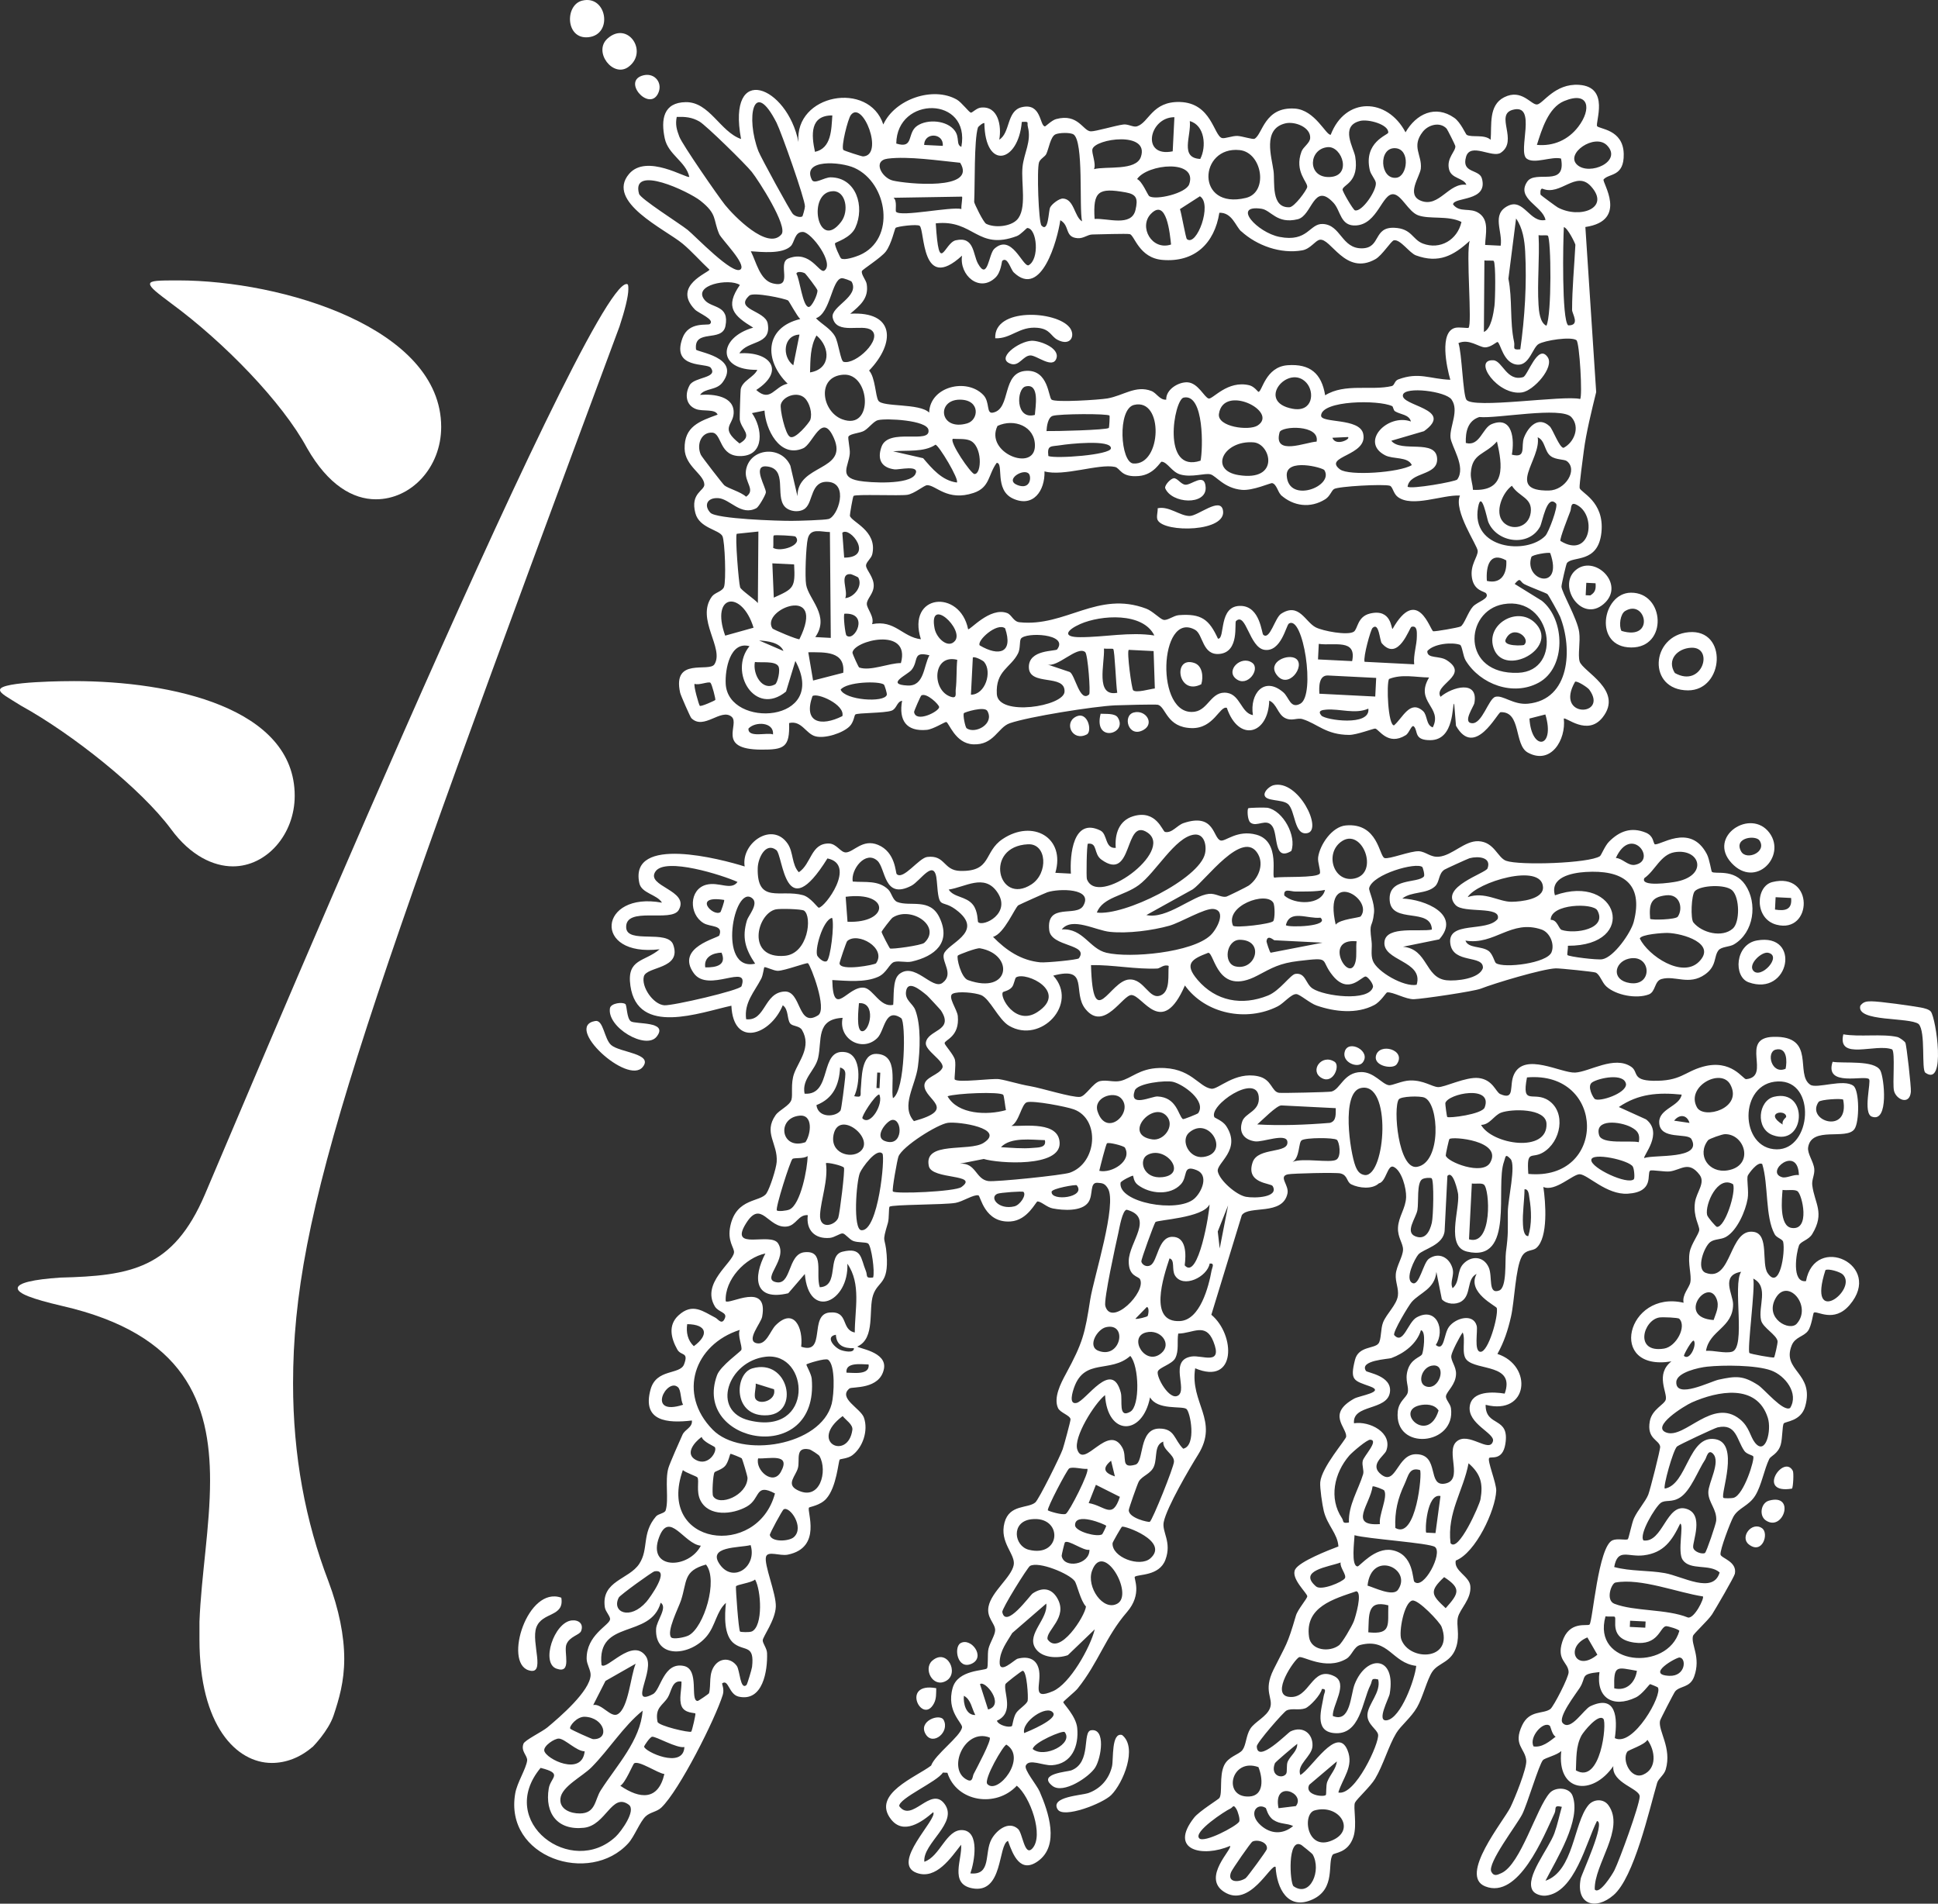 <?xml version="1.0" encoding="UTF-8"?>
<svg id="uuid-93f1650d-24f6-4cf0-9dfc-97a9c942164b" data-name="レイヤー 2" xmlns="http://www.w3.org/2000/svg" viewBox="0 0 376.41 369.73">
  <rect x="0" y="0" width="376.41" height="369.73" fill="#333333" stroke="none"/>
  <g id="uuid-0c29889c-e8b3-4d15-8500-df087d5448e7" data-name="レイヤー 1">
    <g>
      <g>
        <path d="M321.31,163.93c.77.63,6.91-4.35,10.21,1.96.52,1,.84,3.31.97,3.43.58.55,4.27-.7,6.47,2.5,2.45,3.57,1.72,9.29-2.19,11.6-.87.51-2.42.42-2.99,1.14-.95,1.2-.29,3.06-2.65,4.71-3.11,2.17-5.75.13-8.41.87-1.44.4-1.11,2.49-2.5,3-2.4.89-6.33.16-8.22-1.55-.89-.8-1.25-2.36-2.1-2.71-.39-.16-7.01-.84-7.74-.81-2.6.1-11.9,2.9-14.55,3.94-1.34.53-11.27,1.99-12.99,2.05-1.57.05-4.05-1.44-5.2-1.33-.2.02-1.23,1.79-2.5,2.46-3.4,1.8-7.7,1.32-11.2.1-1.33-.46-3.24-2.18-3.93-2.22-1-.06-2.43,1.77-3.61,2.37-6.03,3.07-14.03,1.52-18.04-4.05-4.47,10.29-8.11,1.98-10.36,1.86-1.71-.09-5.31,7.17-8.93,2.75-2.68-3.26.86-8.42-6.28-6.52,5.01,5.47-2.41,13.34-8.57,9.75-2.09-1.22-3.73-5.3-5.47-5.98-1.2-.46-4.38-.79-5.48-.26-1.09.53.86,3.05.98,4.34.38,4.04-2.52,4.6-2.56,5.26-.02.37,1.79,2.24,2.01,3.27s-.17,3.64-.05,3.78c.62.71,7.29-.26,8.63-.05,1.67.26,3.69.96,6.08,1.37,2.17.37,8.08,2.23,9.62,2.07,1.1-.11,2.53-2.75,3.87-3.06,1.3-.3,2.68.26,3.99-.04,2.09-.48,3.69-2.4,7.5-2.51,6.19-.18,7.62,3.67,10.16,4.03,1.32.19,4.56-3.38,9.05-2.43,2.74.58,2.6,3.01,4.1,3.22.56.08,9.67-.12,10.16-.24,1.77-.43,2.36-3.75,5.79-3.79,2.48-.03,4.04,2.35,5.36,2.55.7.1,2.53-.88,4.15-.92,2.63-.06,4.22,1.22,5.4,1.29,1.28.08,5.39-2.05,7.91-1.76,2.77.32,3.32,2.73,4.18,3.11,3,1.32,1.65-1.67,2.69-3.84,2.06-4.33,9.11-.21,11.86-.33,2.75-.13,7.62-3.38,10.9-1.12,1.44.99.09,2.62,4.21,2.71,5.39.12,6.07-1.71,9.66-2.72,5.61-1.58,7.84,2.47,8.45,2.41,4.99-.5-1.4-8.02,5.26-8.22,8.46-.25,4.12,7.28,7.21,9.31,1.26.82,6.52-1.24,8.37.21,1.17.91,1.19,7.01.19,8.4-1.57,2.2-8.31-.64-8.99,3.52-.2,1.24,1.06,2.78,1.19,4.2.11,1.14-.52,2.09-.39,3.17.43,3.52,2.5,5.35,0,9.48-.72,1.2-2.26,1.4-2.58,2.23-.51,1.32-1.51,7.3,1.36,6.92,1.73-9.32,15.12-3.17,8.49,4.62-3.07,3.61-6.36,1.04-6.97,1.51-.15.11-.42,2.56-1.13,3.53-.84,1.15-2.51,1.17-3.17,2.84-1.97,4.95,4.47,5.27,2.63,11.82-.83,2.95-3.87,2.89-4.17,3.33s-.23,2.89-.59,4.13c-.52,1.77-1.94,2.18-2.22,2.75-1.01,2.09-1.48,5.07-2.69,7.07-1.26,2.09-3.3,2.4-4.28,4.16-.57,1.02-2.64,6.46-2.5,7.34.11.72,3.26,1.34,2.79,3.73-.12.6-3.78,6.88-4.43,7.89-.82,1.25-3.59,3.73-3.71,4.2-.44,1.68,1.6,4.09.23,7.88-.81,2.23-2.74,1.76-3.69,2.88-.21.24-2.87,5.39-2.94,5.71-.4,1.98,2.34,5.22,1.11,9.46-.32,1.09-1.42,1.74-1.67,2.6-1.53,5.23-4.46,18.34-8.47,21.8-3.52,3.04-7.37,1.81-6.37-3.22.18-.89,4.93-11.03,3.15-11.17-2.11,4.15-4.31,13.91-9.94,14.49-.86.09-2.12-.26-2.57-1.03-1.5-2.57,3.14-8.03,4.26-11.13.6-1.66.94-3.4,1.43-5.09-1.7-.4-1.01.37-1.42,1.25-2.12,4.52-6.99,16.78-13.46,14.2-5.22-2.08,3.59-12.7,4.9-15.37.82-1.67,3.21-7.56,3.07-9.07-.22-2.42-2.63-2.99-.79-6.86,1.43-3.01,4.09-2.11,5.48-3.15.6-.45,3.59-6.19,3.54-7.19-.1-1.94-2.37-2.23-1.24-5.84,1.32-4.21,4.89-2.98,5.3-3.37.62-.6,1.68-15.2,4.47-16.37.99-.41,2.61.05,2.97-.21.17-.12.79-3.22,1.2-4.08.75-1.61,2.24-3.24,2.77-4.57.34-.86,2.38-8.84,2.31-9.32-.19-1.36-2.65-1.46-2.01-4.95.43-2.33,2.85-3.21,3.1-4.2.34-1.36-2.1-4.9,1.09-7.41-12.58,2.05-8.65-13.95,2.37-11.39-.33-1.57,1.11-2.91,1.31-3.97.28-1.46-.53-3.62-.13-5.86.29-1.59,1.78-3.47,1.86-4.29s-1.22-2.6-.83-5.38c.29-2.02,2.09-3.79.88-5.37-2.11-2.75-3.54-.95-5.73-.64-.96.14-3.62-.37-3.87-.14-.69.61.91,4.15-4.34,4.47-4.1.25-7.74-3.7-9.31-3.78-1.29-.07-4.8,3.49-7.08,2.47.44,2.91.99,9.84-1.36,11.85-.78.67-2.01.22-2.82,1.66-1.23,2.21-1.42,8.7-2.1,11.67-.59,2.61-1.34,4.91-2.64,7.25,6.95,2.28,6.06,12.02-2.29,9.88-.05,4.44,4.77,2.12,3.82,7.68-.55,3.23-2.78,2.31-3.12,2.64-.46.44,1.42,4.91,1.36,6.38-.16,3.8-3.99,12.04-7.86,13.55-.42,2.04,2.66,3,2.83,4.96.23,2.56-2.05,4.42-2.42,6.12-.33,1.53.39,3.27-.27,5.54-.94,3.23-3.48,3.15-4.7,4.97-1.02,1.52-1.83,4.96-2.96,6.91-1.19,2.05-3.16,3.55-4.06,5.05-1.43,2.36-2.54,6.26-4.09,8.83-.93,1.55-3.55,3.91-3.9,4.63-.4.83.45,4.28-.3,6.63-1.03,3.22-3.73,3.06-4.03,3.49-1.1,1.58.68,6.6-3.93,8.69-4.8,2.18-6.93-2.17-7.16-6.32-.9-.77-5.01,8.18-10.08,4.8-4.24-2.82,1.76-8.31,1.23-8.88-5.3,2.3-12,.88-6.97-5.5.98-1.24,4.73-3.54,4.9-3.8.64-.98-.06-4.23.91-6.32.83-1.78,2.91-2.08,3.59-3.03.7-.97.67-2.76,1.49-4.08.87-1.39,3.22-2.35,3.85-4.06.71-1.93-1.42-3.23.68-7.46,2.51-5.05,2.64-4.64,4.34-10.46.36-1.24,2.22-3.32,2.21-3.77-.01-.62-3.29-3.5-2.34-5.23.85-1.54,6.5-3.74,8.39-4.45-.16-2.51-2.13-4.04-2.84-6.87-.29-1.17-.79-4.54-.69-5.62.28-2.95,5-8.24,5.04-8.84.1-1.83-3.84-4.39,1.57-7.39,1.05-.58,6.09-1.27,3.07-2.36-3.15-1.14-3.95-1.12-2.93-5.16.68-2.7,3.79-2.13,4.57-3.19.57-.78.38-2.83.89-4.1.7-1.71,2.63-3.4,2.87-5.15.19-1.4-.52-2.71-.41-4.16.12-1.63,1.39-3.44,1.41-4.81.02-1.22-1.06-2.34-.98-4.25.09-2.15,1.5-3.74,1.58-5.94.06-1.66-.84-5.19-2.45-5.89-1.17-.51-1.43,2.94-2.84,3.21-1.29,1.21-3.84.94-5.35.2-.96-.47-.65-1.77-2.12-2.13-.88-.21-9.3-.01-10.21.18-1.9.41.26,2.08-.07,3.7-.9,4.4-7.52,2.26-8.87,4.23l-5.92,19.34c4.69,3.9,4.9,13.81-3.14,10.4-1.07,6.73,4.72,10.13.55,16.8-1.6,2.56-6.08,10.18-6.66,13.07-.39,1.93,1.62,3.85.33,7.32-1.2,3.22-5.32,2.76-5.94,3.3-.28.24,1.55,3.31-1.54,6.87-4.15,4.79-5.5,9.76-9.58,14.85-.52.64-2.77,2.44-2.78,2.63-.01.29,2.49,2.71,2.71,5.01.34,3.52-1.03,6.97-4.91,7.24-1.68.11-4.45-1.35-5.08.07-.37.82,2.11,3.72,2.69,5.04,1.73,3.97,3.93,10.45-.31,13.51-3.4,2.45-4.85-1.11-5.84-3.93-1.97.79-.88,10.41-6.99,9.2-4.43-.88-1.85-5.68-2.11-8.45-1.98,2.52-4.83,6.84-8.61,5.48-5.2-1.87,4.13-10.51,3.19-11.8-2.17,1.89-5.77,4.49-8.2,1.38-3.83-4.91,4.89-8.2,7.79-10.43.8-2.18,5.64-5.61,6.01-7.39.18-.87-3.13-3.1-1.82-7.71,1.01-3.55,6.2-3.29,6.65-3.77.31-.33.06-2.82.3-3.81.28-1.2,1.3-2.68,1.3-3.62,0-1.36-1.73-2.4-1.28-4.61.59-2.9,4.4-5.63,4.88-8.03.42-2.11-2.83-4.34-1.78-8.26.96-3.59,4.55-2.69,5.98-3.91.7-.6,4.85-8.98,5.32-10.34.24-.7,1.55-5.51,1.52-5.81-.09-.79-2.02-1.25-2.44-2.2-.89-2.01.55-4.8,1.53-6.6,3.33-6.13,3.71-7.87,4.74-14.47.67-4.25,5.3-18.58,3.41-21.59-.57-.91-.97-1.01-2.01-1.07-1.58-.09-.76,2.34-1.77,3.79-1.28,1.83-4.91,1.58-6.92,1.19-1.14-.22-2.16-1.31-2.94-1.36-.33-.02-1.89,3.66-5.23,3.89-5.09.36-5.84-4.98-6.26-5.07-.96-.2-2.98,1.19-4.43,1.46-2.2.4-12.37.3-12.83.75-.19.18-.06,2.27-.32,3.14-1.27,4.26-.51,2.41-.24,6.21.42,5.79-1.68,5.01-2.63,7.8-.96,2.79.48,8.43-3.05,9.99,0,.37,5.81.99,5.15,4.35-.8,4.08-6.2,3.42-6.68,3.8-2.34,1.87,2.16,3.87,2.79,5.66.89,2.5-.2,5.8-2.28,7.34-.84.62-2.29.68-2.41.81-.28.3-.59,5.34-2.62,7.61-1.17,1.32-3.23,1.57-3.35,1.72-.5.62,2.64,7.75-4.11,9.14-1.54.32-3.87-.8-4.24.4-.45,1.5,2,7.17,1.9,9.71-.11,2.64-2.49,5.77-2.54,6.52-.03.59.81,1.55.84,2.49.12,3.46-.82,9.5-5.5,8.46-1.95-.44-1.97-3.48-3.22-2.58-.09.07.47,1.14.11,2.26-1.49,4.74-8.45,18.56-11.93,21.87-.89.84-2.16.87-3.05,1.71-1.11,1.05-2.2,3.94-3.35,5.2-7.5,8.26-24.16,2.78-21.97-9.68.36-2.07,2.09-4.74,2.31-6.34.13-.97-1.28-1.8-.71-3.3.26-.7,3.6-2.3,4.65-3.17,2.4-2,8.28-7.05,8.39-10.16.03-.98-.75-2.06-.77-3.13-.08-4.61,4.29-6.47,4.54-7.64.13-.62-.88-1.5-1.01-2.41-.74-5.15,4.7-5.36,6.7-8.44,1.88-2.89.41-5.87,3.23-9.18.47-.56,1.71-.59,1.89-1.2.64-2.11-.18-5.73.52-8.19.26-.91,2.21-5.32,2.75-6.5.49-1.06,1.97-1.39,1.82-2.75-4.77.57-9.73.18-8.03-6.02,1.13-4.12,5.71-2.8,6.51-4.89.95-2.49-.59-1.57-1.32-2.89-1.22-2.18-1.82-4.71.22-6.6,2.76-2.55,4.81-.77,7.2.44.51.26,1.28,1.56,1.85.03.42-1.12-1.29-1.09-1.97-2.23-2.7-4.52,3.47-8.43,3.72-10.46.11-.91-1.38-2.18-.7-5.23,1.21-5.45,5.86-4.52,7.01-6.27.67-1.01,1.89-4.81,1.98-6.1.25-3.59-2.63-5.64-.21-9.09.7-1,2.7-1.81,3.07-2.97.31-.99-.19-3.14.53-5.12.87-2.41,3.44-5.16,1.53-8.44-.49-.84-1.79-.69-2.27-1.24-.68-.78-.29-2.79-1.47-3.56-2.41,5.82-9.6,8.28-9.98.08-6.13,1.33-18.2,5.93-19.61-3.85-.77-5.33,2.76-4.61,5.67-7.11-13.17,1.58-11.83-11.33.46-9.05-.97-1.62-3.97-1.79-4.4-3.8-2.01-9.43,16-4.63,20.46-3.23-.74-4.57,5.39-8.82,8.37-4.4,1.12,1.67.75,4.02,2.15,5.52,2.46-1.64,2.33-5.63,5.83-5.58,1.53.02,2.27,1.78,3.33,1.73,1.51-.07,3.23-2.7,6.22-1.47,3.43,1.42,3.38,5.44,3.63,5.68,1.28,1.23,4.29-3.13,5.93-3.33,3.54-.43,3.09,2.62,6.38,2.71,6.22.16,4.5-3.67,8.26-6.19,5.83-3.9,12.25-.3,10.24,6.56l3.02.16c-.23-3.65.43-10.97,5.72-8.38,1.44.71.83,3.54,2.99,3.38-.21-2.68.61-5.29,3.36-6.14,4.53-1.39,5.71,2.94,6.21,3.04,1.37.29,2.33-1.29,3.61-1.72,6.1-2.05,5.67,2.94,7.19,3.38.92.27,3.22-2.15,6.96-1.12,4.85,1.34,2.75,8.36,3.5,8.34,1.49-.27,8.1.11,8.79-.78.28-.37-.45-2.21-.31-3.18.34-2.44,2.69-5.94,5.37-6.18,6.28-.58,6.48,6,7.53,6.33.89.28,5.1-1.42,6.68-1.32,1.38.09,2.23,1.22,3.89,1.06,2.61-.25,5.01-3.14,7.68-3.01,3.08.15,3.7,3.22,5.37,3.81,2.62.93,16.09.49,18.21-.9.26-.17.95-1.99,1.77-2.82,2.01-2.03,4.28-2.9,7.1-1.77,1.59.64,1.42,1.92,1.74,2.18ZM313.84,166.63c1.3.06,2.37,1.59,3.73,1.33,4.36-.84-.72-7.91-3.73-1.33ZM325.21,165.52c-2.68.46-3.75,3.58-5.83,5.02-.89,1.77,5.16.91,6.35.66,6.12-1.28,4.41-6.52-.52-5.68ZM260.42,163.52c-3.17,2.4-1.33,7.95,2.65,7.1,4.97-1.06,1.44-10.19-2.65-7.1ZM211.29,163.86c-.23.26-.32,6.51-.19,6.86,2.03,5.64,17.05-5.42,11.79-9.01-4.62-3.14-2.72,9.77-8.97,5.24-1.57-1.14-.69-3.32-2.62-3.09ZM213.03,177.23c5.27.7,19.94-6.52,21.02-11.47.35-1.61-.16-3.93-2.15-3.66-3.7.5-7.4,7.36-10.74,9.81-2.92,2.14-6.95,2.3-8.13,5.32ZM222.67,177.72c3.95.87,8.98-3.8,12.14-4.12,1.3-.13,2.29.71,3.31.56.24-.03,4.06-1.92,4.4-2.16,1.85-1.3,3.02-4.01,1.83-6.11-2.89-5.12-10.26,5.18-12.68,6.83l-9,4.99ZM282.72,175.79c-3.26-3.48,5.85-6.18,6.2-7.14.81-2.2-1.84-2.41-3.5-1.97-.26.07-4.67,2.07-4.89,2.23-1.19.82-.88,2.37-1.82,3.24-1.65,1.53-4.61.94-6.34,2.36,4.34.16,11.52,3.08,7.16,7.93l-7.03,1.43c4.87.45,4.2,6.02,8.44,6.51,1.84.21,6.45-.26,7.08-2.39.14-2.61-5.77-.74-6.33-4.7-.64-4.54,7.11-2.15,9.21-4.83.74-2.59-6.61-1-8.17-2.67ZM199.66,163.97c-8.63.42-5.82,11.98.66,7.8,3.33-2.15,3.03-7.98-.66-7.8ZM304.43,185.48c.28.32,5.75,1,6.78.82,2.25-.39,5.55-5.15,6.1-7.25,1.99-7.64-2.34-10.13-9.34-9.7-2.84.18-6.97,1.06-5.96,4.53,12.37-4.39,16.33,9.85,2.52,9.8.05.49-.2,1.67-.09,1.8ZM276.26,168.4c-1.15-1.02-9.63,1.35-10.33,4.06-.14.54,1.13,2.86.94,4.8-.33,3.27-1.01,1.45-.48,5.53.17,1.26-.21,2.56.25,3.8.81,2.15,6.06,5.15,8.51,4.67,1.43-4.72-6.77-4.59-6.24-8.43.42-3.06,6.83-1.8,9.2-2.29-.14-4.37-7.78-1.05-8.19-5.58-.42-4.59,5.45-3.33,6.64-4.74.22-.3-.22-1.74-.29-1.8ZM285.07,174.23c3.31-1.14,6.08.94,8.52.91,1.87-.02,6.23-.49,6.1-2.86-.26-4.78-12.85-.95-14.62,1.94ZM336.57,180.33c1.37-1.23,1.35-5.95-.11-7.39-1.29-1.27-6.24-1.02-7.29.15-.67.74-.85,5.35-.27,6.06,1.65,2.04,5.62,3.03,7.67,1.18ZM150.76,165.08c-2.05-1.57-3.54,1.56-3.59,3.51-.17,7.06,4.46,4.05,8.81,5.27,1.45.41,2.83,2.43,3.03,2.43,1.18.03,7.43-8.4,1.7-9.57-8.4,13.52-8.55-.58-9.95-1.65ZM325.87,178.03c1.05-1.52.49-4.46-2.27-4.15-3.03.35-3.32,1.75-3.1,4.57.25.28,4.97.16,5.37-.42ZM174.5,189.32c3.08-2.77,6.55,3.09,8.57,1.56,2.25-1.7-.18-4.01.24-5.55.56-2.06,7.73-4.16,2.86-8.26-3.5-2.95-3.74.33-4.22-5.96-.37-4.77-3.15,0-4.95.92-5.39,2.77-4.93-3.37-6.6-4.87-2.3-2.06-5.18,1.73-4.78,4.05,2.45.2,4.97-.3,6.89,1.54.69.67.86,2.07,1.77,2.43,2.46.97,6.32-.85,8.17,2.97,2.38,4.92-.88,7.57-5.37,8.6-1.07.25-2.41-.2-3.38.07-.97.28-1.45,2.14-3.13,2.89-2.62,1.17-6.13.77-8.92.63.17,7.7,3.01.99,6.24,1.5,1.7.27,3.08,3.89,5.59,3.32.16-1.53-.12-4.79,1.05-5.84ZM257.35,172.84c-1.95.37-3.78.3-5.75.31-.93,0-2.36-.72-2.15.78,2.03,1.81,7.19,1.92,7.9-1.09ZM264.29,177.97c2.64-3.42-7.43-9.51-4.86,1.61.81-1.09,4.64-1.32,4.86-1.61ZM310.23,176.8c-.81-1.46-9.06-1.32-9.05,1.85,1.29-.06,1.55,1.76,2.13,1.95,2.58.86,8.95-.15,6.93-3.8ZM143.25,171.29c-2.88-1.31-13.99-4.86-15.93-2.05-2.02,2.92,6.71,3.64,4.51,7.49-1.44,2.52-10.4-.82-10.21,3.41.15,3.26,8.07.31,9.14,3.34,1.7,4.81-5.2,4.16-5.71,6.17s1.79,5.4,3.96,5.59c1.59.13,14.74-2.92,15.01-3.7,1.61-4.61-6.44,1.42-9.27-2.53-3.62-5.05,4.76-6.82,4.96-7.34.8-2.1-1.72-1.57-3.08-2.4-2.87-1.76-2.78-6.53.51-7.43,2.48-.67,4.85,1.2,6.11-.56ZM189.98,179.09c1.01.98,6.61-1.74,3.66-5.9-2.51-3.54-6.13-.91-9.38-.42,1.02,1.57,3.36,1.26,4.7,2.93,1.02,1.27.89,3.27,1.02,3.4ZM209.55,186.11c2.03-2.81-5.38-2.16-5.76-5.44-.64-5.48,5.27-2.47,6.61-4.76,2.02-3.46-4.78-3.36-6.98-2.62-.41.14-5.36,2.36-5.62,2.52-.65.39-2.75,5.57-4.93,6.14,2.54,2.61,5.45,4.59,9.2,4.95,1.07.1,7.26-.48,7.49-.79ZM247.3,178.89c.34-.47.34-3.03,0-3.58-1.4-2.28-9.43.62-7.82,4.47.45.5,7.41-.32,7.82-.89ZM206.22,180.51c4.15-.28,5.37,3.75,8.67,4.53,4.59,1.09,16.69-.03,20.23-3.4,1.26-1.2,3.14-4.76.6-5.1-1.69-.23-6.38,2.62-8.6,3.25-3.37.94-8.09,1.55-11.55,1.19-2.78-.28-7.36-2.97-9.35-.47ZM323.88,181.19c-.9-.02-5.18.27-5.39,1.09,1.65,3.36,8.27,7.79,11.52,4.48,3.46-3.52-3.18-5.5-6.14-5.57ZM256.47,178.23c-2.56.27-5.97-1.67-6.72,1.46.57.48,8.64.26,6.72-1.46ZM290.58,187.07c1.57,1.02,9.91.01,10.77-2.14.64-1.61-.35-3.85-1.94-4.4-5.93-2.03-9.09,3.09-14.78,2.15.55,1.54,3.08,1.01,4.47,1.99.86.61,1.16,2.2,1.47,2.4ZM164.61,179.02c8.12.33,8.38-5.97-.36-4.85l.36,4.85ZM146.1,174.45c-3.55-2.84-6.86,14.37.57,12.71-1.9-2.83-2.6-5.07-1.59-8.43.26-.88,2.35-3.21,1.02-4.28ZM140.65,174.78c-6.25-.99-2.16,3.35-.73,2.37.1-.07.86-2.24.73-2.37ZM156.17,176.86c-.46-.32-4.7-.43-5.52-.24-3.7.86-5.73,9.69,1.79,9.01,4.51-.41,5.36-7.63,3.73-8.77ZM172.87,184.2c.26.21,6.09-.58,6.65-1.09,3.46-3.2-2.56-7.22-6.15-4.9-.28.18-2.09,2.53-2.14,2.77-.04.18,1.5,3.12,1.64,3.23ZM256.83,183.08l-9.34-.47c-.08,0-1.36-1.23-1.5.22-.01.12.64,2.18.81,2.2l10.03-1.94ZM263.49,182.81c-6.73-.67-1.29,8.66-.2,3.91.27-1.19.03-2.66.2-3.91ZM160.59,186.66c.69-.44,1.52-7.04,1.03-8.4-1.84.38-3.5,6.45-2.84,7.42.35.51,1.26,1.33,1.81.98ZM240.85,182.52c-2.69-.04-3.36,4.63-.85,5.18,3.94.86,5.67-5.1.85-5.18ZM316.31,186.2c-2.79.68-3.42,4.19.29,4.73,4.54.65,4.11-5.8-.29-4.73ZM244.22,189.47c-7.8,4.12-8.28-4.27-9.53-4.43-3.24,1.23-4.77,2.12-2.09,5.26,3.56,4.17,8.63,5.08,13.67,3.05,2.33-.94,4.37-4.08,5.34-4.21,2-.26,1.93,1.91,3.32,2.84,2.26,1.51,10.91,2.59,11.73-.26.17-.59-.99-2.03-1.4-2.07-.8-.06-3.3,3.59-6.36-.11-2.68-3.24-.13-3.67-6.63-2.91-3.75.44-5.18,1.33-8.05,2.84ZM170.16,187.07c2.08-2.94-3.57-6.16-5.61-4.3-.17.15-1.51,4.11-1.49,4.34.13,1.57,6.89.27,7.11-.03ZM186.04,185.58c-.31.36.6,4.28,1.97,4.77,8.21,2.92,9.06-5,2.32-6.18-.65-.11-4.15,1.24-4.29,1.41ZM224.86,188.1c-4.12.21-8.77-.75-12.96-.66.38,13.36,3.6,2.97,7.45,2.79,2.95-.14,3.84,4.12,6.15,3.06,1.85-.85,1.32-3.98,1.49-5.69-.86-.39-1.71.47-2.14.49ZM140.14,185.02c-1.66.04-3.48.84-3.16,2.86,2.21.04,4.19-.46,3.16-2.86ZM156.94,187.08c-.23-.19-4.52,1.45-5.87,1.47-.82,0-2.43-.86-2.62-.69-.09.07-.23,1.49-.59,2.2-1.35,2.61-3.37,4.65-2.94,7.89,3.8.43,3.41-5.17,7.45-5.38,3.34-.17,2.51,7.15,6.52,4.62,1.86-1.17-1.45-9.69-1.95-10.11ZM194.79,192.7c-.71.88,2.45,6.62,6.68,3.87,6.11-3.97-2.15-7.92-4.1-6.76-.28.16-.4,1.44-.84,1.93-.61.7-1.62.81-1.74.96ZM180,193.29c-1.36-1.13-3.72-3.04-4.03-.7-.22,1.68,1.3,2.27,1.8,3.56,1.15,3,.93,7.83.51,11.02-.49,3.72-3.38,7.65-.77,10.57,8.56-2.35,2.1-4.11,2.03-6.88-.04-1.7,2.92-2.04,3.53-3.53.3-1.34-3.45-3.31-3.25-4.8.35-2.62,5.6-2.22,2.93-6.29-.11-.17-2.55-2.8-2.75-2.96ZM166.83,194.83c-.06.95-.62,5.42.63,5.45,1.52.05,2.76-5.69-.63-5.45ZM346.81,207.57c.3-1.38.33-4.27-1.92-3.72-1.9.47-.84,4.92,1.92,3.72ZM175.05,197.75c-3.2-2.17-3.19,2.44-4.67,3.87-2.92,2.83-7.62.16-6.72-3.94-5.23.25-3.98,4.37-4.76,7.78-.57,2.49-3.2,4.02-2.63,6.95,5.51.39,2.75-8.9,7.94-8.06,3.24.53,2.81,6.25,1.7,8.55,1.66.33,1.15-.23,1.28-1.43.2-1.81,0-6.88,3.04-6.79,4.44.13,2.7,5.93,3.2,8.61,2.42-1.45,2.52-14.91,1.61-15.53ZM329.6,215.07c1.31,2.36,8.96.21,6.48-4.42-1.79-3.35-8.73.37-6.48,4.42ZM345.35,210.03c-7.72.23-7.51,13.13-.26,13.19,6.78.06,7.76-13.41.26-13.19ZM309.77,213.45c.9.59,6-1.05,6.05-2.85-.29-2.31-5.33-1.23-6.58-.39-1.09.73.21,3.03.53,3.25ZM296.84,227.99c15.35,1.44,15.12-20.07-.26-18.74-1.11,5.73,1.33,2.51,4.24,4.51,3.38,2.32,2.38,8-1.13,10.07-2.24,1.32-3.2-.71-2.85,4.16ZM357.99,213.57c-.26-.28-4.43-.05-4.77.44-2.58,3.73,6.1,6.44,4.77-.44ZM326.62,212.59c-4.6-.46-8.4-.18-12.2,2.41l5.29,2.4c3.43,2.69-.65,7.08-.35,7.51,1.91-.72,11.36.33,9.16-3.68-.71-1.29-6.16.27-6.26-3.22-.08-2.7,3.93-3.1,4.37-5.41ZM264.28,211.32c-3.82.9-2.05,12.48-1.03,15.12.36.92.79,1.64,1.87,1.78,4.03.2,5.26-18.33-.84-16.9ZM281.1,216.93c.26.29,6.76-.51,7.26-1.84,1.68-4.45-7.12-2.73-7.64-.85-.04.13.28,2.59.37,2.69ZM232.71,216.2c1.68-2.39-2.91-5.62-4.89-6.09-1.42-.34-6.91.26-7.42,1.69-1.19,3.38,3.29,1.1,4.41,1.15,3.77.16,4.01,3.64,4.93,4.4.12.1,2.88-1.02,2.97-1.15ZM163.25,215.69c.18-.26.81-5.41.9-6.39s.13-1.64-.98-1.98c-.19,3.4-1.31,6.01-4.6,7.31.33,2.58,3.78,2.34,4.68,1.05ZM247.17,230.34c-.34-.59-5.3-.45-3.87-4.62,1.03-3,7.09-1.58,6.74-4.01-.25-1.72-4.8.17-6.28-.04-2.13-.3-3.24-1.74-2.47-3.91.59-1.66,3.49-1.92,3.19-4.78-.49-4.6-9.78,1.72-8.61,4,.06.13,1.61.7,2.27,1.68,3.1,4.68-1.96,7.2-1.61,8.87.37,1.74,3.59,4.57,5.48,4.91,1.72.31,6.46.12,5.17-2.1ZM271.68,213.51c-1.14,1.65-.09,13.7,3.54,13.11,4.77-.78,4.33-12.28,1.44-13.45-.89-.36-4.55-.26-4.97.34ZM170.82,211.34l.15-3.01-.59-.03-.15,3.01.59.03ZM328.15,218.09c-.5-1.64-1.99-1.73-2.99-.44l2.99.44ZM287.66,218.47c2.15,3.84,12.98,5.52,12.71-.25-.14-3.03-6.8-2.88-8.81-2.13-1.4.52-2.18,2.36-3.9,2.38ZM217.69,213.25c-1.44-1.41-5.39-.08-4.51,2.61,1.73,5.27,7.22.05,4.51-2.61ZM259.43,215.22l-10.54-.53c-.91-.05-3.82,2.97-4.71,3.69,4.52.27,9.45.08,14.11-.3,1.33-.34,1.12-1.77,1.15-2.86ZM318.3,221.83c.28-1.56-.22-2.25-1.52-2.93-2.1-1.1-7.14-1.68-6.19,1.57.54,1.86,5.96.96,7.71,1.36ZM194.85,212.63c-.69-.66-9.18-.3-10.81.28,1.99,3.56,7.72,3.72,11.34,2.69-.14-.6-.36-2.8-.53-2.97ZM331.75,221.45c-2.24,2.86.11,6.47,3.81,5.85,5.21-.87,3.41-7.08-.53-7.03-.52,0-3.06.89-3.28,1.18ZM167.51,217.21c1.57,1.6,4.2-2.97,3.25-4.66-.9.2-3.54,4.37-3.25,4.66ZM186.4,226.01c3.2-.25,3.04,3,5.55,3.37,1.38.2,14.43-1.13,15.85-1.63,5.3-1.88,5.91-10.4.78-12.29-1.45-.54-7.86-1.76-9.12-1.39-1.07.32-1.47,3.77-3.02,4.6,2.75.07,9.21-.9,9.37,3.29.19,4.81-11.84,4-14.74,3.13l-4.67.92ZM226.58,216.74c-2.69-2.98-8.63,3.7-2.75,4.55,2.22.32,4.46-2.65,2.75-4.55ZM281.52,221.21c-.12.11-.75,3.04-.72,3.2.24,1.26,7.16,3.97,8.63,1.39,2.44-4.28-7.31-5.12-7.9-4.59ZM230.95,219.97c-1.72,1.5-.01,5.11,2.78,4.73,5.31-.73,1.13-8.12-2.78-4.73ZM349.39,228.23c-.16-5.99-6.71-.63-3.27.4.88.26,2.25-.6,3.27-.4ZM259.63,221.36c-.62-.44-6.02-.44-6.81.1-.65.44-.33,3.33-1.77,4.2,1.99-.86,7.32.29,8.51-.44,1.03-.63.59-3.51.07-3.87ZM155.28,216.68c-4.54.47-3.59,6.79,1.16,5.15,1.09-1.59,1.53-5.42-1.16-5.15ZM173.25,217.51c-1.03.17-3.58,3.28-1.37,4.1,3.6,1.33,3.46-4.44,1.37-4.1ZM173.43,231.4c.46.52,12.07.04,13.31-.86,3.57-2.59-5.74-1.38-6.33-4.05-1.1-4.97,7.85-2.73,10.65-4.54,4.32-2.79-4.82-4.17-6.96-3.88-2,.27-8.86,4.57-9.6,6.56-.23.61-1.3,6.51-1.08,6.76ZM317.33,229.03c.2-.18.1-1.89-.18-2.43-.65-1.27-8.03-2.88-8.08-1.31s7.03,4.88,8.26,3.74ZM342.25,226.06c-.91-.54-2.67,1.97-2.78,2.26-.27.67.23,3.01-.03,4.48-.41,2.4-2.04,6.2-4.22,7.43-1.01.57-2.24.35-3.09,1.03-1.13.9-2.78,5.22-.82,5.95,5.13,1.9,4.46-8.82,9.37-7.95,2.96.52,1.39,6.15,2.64,7.99,2.34,3.47,3.46-4.04,3.02-6.05-.13-.58-1.26-.77-1.65-1.48-1.88-3.42-1.18-9.63-2.42-13.65ZM167.02,223.68c3.15-2.45-4.01-8.24-5.1-3.4-.82,3.64,3.23,4.85,5.1,3.4ZM281.12,228.4l-.53,10.54c-.15,2.91-4.17,3.62-5.11,4.7-.65.75-2.73,4.8-1.14,5.55,1.32.63,2.08-3.94,3.19-4.72,1.9-1.34,3.92-.29,4.56,1.78.47,1.53-.56,2.65.04,3.94,1.46-1.21.76-3.3,2.07-4.71,1.55-1.66,3.95-1.56,4.95.67.79,1.77-.2,5.32,2.02,4.49,1.55-.57,1.11-5.79,1.32-7.45.49-3.71.35-4.11.37-7.87.02-2.39,1.62-9.06.52-10.24-1.07-1.15-.93-.38-1.26.52-1.76,4.8,2.2,19.71-7.19,17.48-4.14-.98-1.44-8.01-1.72-11.12-.05-.51-.99-4.82-2.09-3.57ZM202.93,221.43c-2.54-.04-6.61-.66-8.52,1.37,2.06.11,4.1.33,6.18.14.97-.09,2.72.02,2.35-1.51ZM218.49,222.89c-.2-.35-3.15-1.1-3.48-.84-.22.17-1.32,4.55-1.5,5.34,2.4.55,6.43-1.9,4.98-4.5ZM222.82,224.33c-1.73.98-.77,4.72,2.98,4.29,4.97-.58.54-6.28-2.98-4.29ZM336.61,230c-2.99-1.84-5.49,3.93-5.05,5.95.11.49,1.72,2.32,1.91,2.33,1.58.1,3.75-6.73,3.14-8.29ZM349.13,231.35c-.64-.42-2.07-.1-2.91-.25-.14,1.73-.69,6.99,1.74,7.38,3.71.59,2.07-6.52,1.16-7.12ZM278.07,228.85c-.14-.15-1.39-.13-1.85.18-1.09.71-.65,4.43-.92,5.98s-2.47,4.25-.43,5.09c1.92.79,2.82-.86,3.23-2.62.29-1.25.46-8.12-.03-8.62ZM171.39,224.05c-1.12-1.2-3.96,2.73-4.38,3.75-.69,1.69-1.39,11.01.3,11.13,3.3.25,4.63-14.29,4.08-14.88ZM220.07,228.35c-.14-.11-2.38,1.01-2.43,1.36-.5,3.85,11.02,5.93,14.29,3.12,1.49-1.28,2.92-4.6.49-5.57-2.82-1.13-1.65,1.2-3.05,2.73-2.08,2.27-6.06,1.91-8.39.12-.84-.64-.83-1.7-.91-1.76ZM285.87,229.85l-.55,10.84c4.61,1.4,4.05-9.84,2.87-10.64-.51-.35-1.63-.07-2.32-.2ZM296.83,240.07c.71-2.27.62-5.02.22-7.38-.1-.59-.12-1.82-.95-1.71-.02,2.28-.43,4.59-.3,6.87.03.58.15,2.28,1.03,2.22ZM150.9,235.09c.22.23,1.87.06,2.42-.18,2.19-.94,3.53-8.05,3.54-10.39-.77.58-2.55.28-2.94.56-.42.31-3.39,9.63-3.03,10.01ZM163.91,226.78c-.22-.4-3.25-1.09-3.49-.87.47,3.27-.97,7.05-1.14,9.94-.18,3.12,2.97,2.13,3.53.66.28-.75,1.34-9.3,1.1-9.73ZM209.13,230.2c-.16-.2-4.83.62-4.88,1.26-.15,1.94,6.8,1.1,4.88-1.26ZM198.8,231.49c-.18-.2-4.54.14-5.06.35-1.68.68.2,3.2,3.29,2.45,1.08-.26,2.37-2.16,1.77-2.8ZM230.1,245.75c2.64,3.06,4.85-10.44,4.82-11.84-1.21,2.65-10.17,3-10.51,3.44-.25.32-2.79,7.25-2.73,7.65.09.59.98,1.2,1.79.73,1.39-.8,1.46-5.45,4.17-5.52,2.85-.07,2.73,3.53,2.46,5.53ZM236.9,242.47l1.63-8.37-2.01,5.08.38,3.29ZM221.42,248.44c-.32-.62-2.24-.48-2.19-3.55.05-3.67,5.04-8.46-.38-9.94-.85.02-1.45,3.63-1.64,4.5-.49,2.17-2.87,12.98-2.53,14.19,1.16,4.15,8.02-2.7,6.74-5.2ZM156.89,236c-1.84-.15-2.23,1.99-4.06,2.21-3.69.44-4.95-5.44-7.96-.57-3.36,5.43,4.82,1.57,6.26,3.85,1.92,3.04-3.1,6.71-.62,7.47,3.3,1.01,2.37-5.42,5.75-5.76,3.99-.41,2.1,4.13,2.96,6.8,3.89-.17,1.32-6.15,4.4-6.9,3.84-.94,3.53,1.29,4.55,3.73.38.9-.19,1.49,1.41,1.28.38-1.1-.33-6.14-.97-6.6-.45-.32-1.99-.13-2.92-.51-.76-.31-1.5-1.39-2.02-1.45-.5-.05-1.58.79-2.51.87-2.92.25-4.65-1.55-4.26-4.44ZM357.94,247.54c-.54-.55-2.84-1.21-3.39-.87-3.67,11.35,6.35,3.89,3.39.87ZM338.17,247c-4.07.69-1.56,4.37-1.56,6.31,0,4.57-4.6,5.04-5.26,9.04,1.51-.11,3.66.55,5.04.18,2.78-.76.09-13.01,1.78-15.52ZM344.57,263.63c.12-.1.75-2.81.68-3.17-.23-1.25-2.87-2.62-3.2-4.03-.64-2.67,1.6-6.53-1.52-8.11.43,1.78-1.23,13.93-.74,14.46.16.18,4.6,1,4.78.85ZM234.95,245.4c-.48,2.63-5.16,4.88-6.73,2.33-.7-1.14.05-3.03-1.07-3.33-1.19,3.59-4.15,12.52,2.04,12.17,3.89-.22,5.56-6.65,6.13-9.82.11-.61.67-1.46-.37-1.35ZM280.05,252.36l-1.07-5.34c-.3,3.34-3.2,4.03-4.79,5.84-.57.65-3.72,5.85-3.4,6.43,1.77,1.99,2.63-2.49,4.37-3.44,3.87-2.12,5.6,2.45,3.71,5.37,1.71,1.36,1.51-2.11,2.56-3.53,1.27-1.73,4.71-2.68,5.38-.21.26.96-.59,5.01.74,5.06,1.52.07,3.49-6.87,3.17-8.49-.08-.41-5.9-3.05-3.92-6.64-2.02.98-.96,4.05-2.94,5.33-1.1.72-2.94.57-3.8-.39ZM348.99,257.07c3.05-3.46-1.84-9.05-4.14-4.9-2.17,3.91,2.75,6.49,4.14,4.9ZM332.83,256.37c.47-1.41,1.18-2.66.55-4.17-1.74-4.18-7.83,3.69-.55,4.17ZM148.66,243.44c-3.9.82-7.94,5.09-7.71,9.27.67.76,8.36-3.91,7.08,3.02-.22,1.22-3.18,4.6-1.13,5.13,1.92.5,2.68-2.4,3.75-3.47,3.55-3.55,5.39.5,4.96,4.16,4.94,1.66,1.44-6.27,5.51-6.64,3.8-.34,2.15,3.34,4.9,3.88,0-4.48,1.28-9.43-1.44-13.36.32,7.46-7.5,11.03-8.26,2l-3.22,3.74c-6.6,1.57-6.92-3.01-4.43-7.76ZM326.16,256.12c-.23-.23-3.19-.34-3.84-.25-3.16.46-4.98,6.97.87,6.05,2.4-.38,4.46-4.33,2.96-5.8ZM222.89,255.6c.15-.22.39-1.69-.15-1.76l-2.23,2.29c.41.13,2.29-.39,2.38-.53ZM327.07,263.34c1.1,1,2.48-2.02,1.95-2.91-.23-.58-2.09,2.78-1.95,2.91ZM276.19,263.05c.24-.37.89-4.55-.21-4.7-.78,2.64-3.29,4.5-5.75,5.41-.54.2-6.3.42-4.92,2.5.22.34,5.12.93,4.65,4.14-.53,3.64-7.33,2.27-6.98,6.02,3.03-.48,7.57,1.82,6.27,5.33-.37.99-3.45,2.78-.92,4.67,2.84,2.13,3.03-4.01,6.71-3.99,4.67.03,2.06,6.4,5.65,5.7s.06-6.2,2.18-8.13c2.31-2.1,6.44,2.35,7.1-.1.43-1.56-5.03-3.36-4.5-6.84.46-2.98,4.58-2.76,6.78-2.4,2.08-5.84-5.37-4.41-7.39-6.55-1.11-1.18-.14-3.99-.77-5.33-.62.87-2.1,3.71-2.21,4.52-.13.99.96,2.08.92,3.55-.06,2.09-1.77,3.32-1.95,4.26-.13.69.84,1.48.96,2.38,1.01,7.26-11.07,8.4-10.33.66.2-2.05,1.67-2.67,1.93-3.67.3-1.18-.61-2.35,0-4.4.65-2.16,2.38-2.45,2.76-3.01ZM228.8,271.05c1.94-1.19-1.87-6.91,2.65-7.6,2.06-.31,6.12,1.85,4.22-2.91-1.51-3.79-3.97-1.56-6.83-1.54-.26,1.55.18,3.3-.57,4.77-.62,1.2-3.16,1.8-3.4,2.61-.31,1.07,2.28,5.68,3.93,4.66ZM214.81,257.76c-1.72.39-3.68,3.73-1.48,4.58,4.38,1.7,5.75-5.56,1.48-4.58ZM222.62,258.77c-3.62.88-.14,6.78,3,3.98,2.02-1.8-.22-4.66-3-3.98ZM347.69,273.45c1.74-2.83-.96-6.3-3.7-7.29-2.93-1.06-9.27-1.07-12.45-.73-1.54.16-5.88,1.09-5.96,2.97-.15,3.39,6.67-.12,8.23-.45,3.34-.72,4.73-.84,7.67,1.06,1.19.77,4.88,5.28,6.21,4.44ZM133.47,257.17c-.23,1.6.09,3.15,1.29,4.28,2.98-2.19,2.58-4.24-1.29-4.28ZM143.67,258.29c-8.8,2.81-12.15,12.37-5.23,19.39,5.56,5.64,21,3.11,23.1-5.04.45-1.73.78-7.6-.73-8.57-.53-.34-4.04.76-4.18.92-.1.11.95,1.83,1.03,2.79,1.47,17.23-23.3,12.68-18.39-.7.67-1.83,4.61-4.57,4.72-4.91.22-.72-.78-2.78-.31-3.89ZM165.85,261.83c-1.94.08-3.39-.52-3.5-2.6-2.1.34-.41,2.4.89,2.94.49.2,2.69.77,2.61-.34ZM278.45,265.19c-2.28.07-3.29,3.46-1.49,4.07,2.6.88,4.09-4.15,1.49-4.07ZM219.54,274.17c1.89-1.09,1.73-8.88-.01-10.83-3.83,3.4-8.84.38-10.89,6.08-.29.81-1.14,3.41.45,3.05,1.89-.43,6.88-8.6,8.6-2,.39,1.5-.57,5.09,1.84,3.71ZM340.86,280.19c2.08,2.61,3.27-2.38,2.5-4.82-2.13-6.73-9.75-5.21-14.75-3-1.48.66-8.07,4.75-4.94,5.86,3.58,1.27,8.98-6.89,14.28-2.58,1.85,1.51,1.95,3.33,2.91,4.54ZM148.71,263.5c-7.33.86-10.71,10.56-3.17,12.37,12.71,3.06,11.71-13.37,3.17-12.37ZM168.71,265c-1.25,0-4.56-.55-4.3,1.59,1.25,0,4.56.55,4.3-1.59ZM275.66,272.95c-4.78,1.19,1.71,7.63,3.75.99-.77-1.23-2.49-1.3-3.75-.99ZM223.37,271.39c-1.48,7.57-8.3,7.52-8.74-.44-2.05,1.6-6.18,8.22-5.39,10.58,1.3,3.91,6-5.27,8.74-.39,1.04,1.85-.48,4.18,2.54,3.32,1.74-.49.57-7,4.65-7.01,3.06,0,2.84,2.14,4.64,3.91,2.63-.57,1.39-7.18.61-7.73-.9-.63-5.62.31-7.05-2.25ZM340.52,282.84c-.15-.23-1.28-.41-1.72-1.05-1.52-2.17-1.52-5.39-5.2-4.57-.61.14-7.56,3.41-7.88,3.71-.77.72-2.72,7.76-2.38,8.18,4.38-.77,4.58-10.4,9.76-9.61,4.9.74,1,10.72,1.63,11.4.11.12,1.55.12,2-.01,1.98-.57,4.14-7.53,3.79-8.06ZM132.68,272.82c-.53-.88-.35-2.83-1.01-3.41-2.16-1.93-6.24,5.77,1.01,3.41ZM332.74,282.36c-.99-1.04-1.29.72-1.55,1.11-1.41,2.12-2.79,6.02-4.87,7.36-1.65,1.06-2.86.37-3.78,1.07-1.07.81-4.27,6.12-3.33,7.28,3.78.48,4.44-7.35,8.34-6.14,3.51,1.08,1.14,6.39,1.31,7.5.13.87,1.78,1.38,2.29,1.07.28-.17,2.13-5.6,2.18-6.26.17-2.24-1.54-3.53-1.53-5.53,0-1.82,2.44-5.87.93-7.46ZM262,295.69c-.15-3.34,1.86-6.41,2.75-9.37.22-.73-.28-1.71-.07-2.61.21-.92,3.2-3.99,1.46-4.1-.62-.04-3.5,2.42-4.09,3.1-2.9,3.38-4,8.27-1.4,12.16.37.56-.04,1.08,1.34.82ZM163.67,275.02c-6.76,5.05,1.04,8.75,1.88,2.69.15-1.05-1.31-1.93-1.88-2.69ZM223.33,295.55c.52-.35,4.66-10.61,4.69-11.68.04-1.45-2.22-2.22-2.08-3.89-1.8.67-1.14,3-1.78,4.73-.57,1.55-2.32,1.87-2.98,3.03-.26.46-1.93,5.2-1.94,5.54-.05,1.56,3.88,2.42,4.09,2.28ZM281.74,299.71c1.49,1.94,5.62-7.42,5.81-8.52.54-3.08.03-4.95-2.32-7-1.01,5.37-4.2,9.55-3.5,15.52ZM275.8,285.51c-2.1-.63-2.25,1.12-3,2.72-1.33,2.81-1.93,5.37-1.79,8.52,4.04,2.37,5.27-10.73,4.79-11.24ZM138.85,281.07c-.12-.19-2.32-1.05-2.57-2-1.47,1.07-3.3,3.29-1.13,4.47,2.43,1.32,4.2-1.66,3.7-2.47ZM216.54,286.74l-.74-3.05c-1.83,1.5-1.28,2.39.74,3.05ZM159.18,282.8c-.15-.26-1.67-1.25-1.99-1.31-2.83-.57-1.79,2.05-2.21,3.61s-2.33,3.12-.19,4.25c4.54,2.39,6-3.75,4.38-6.54ZM211.18,285.27c-.97.11-2.8-.48-3.52-.08-.4.22-4.38,7.76-4.13,8.14.1.15,2.87,1,3.48.68.67-.35,4.68-8.23,4.17-8.74ZM144.07,283.23c-.08-.09-2.1-.94-2.2-.87-.11.07-.41,1.67-1.05,2.37-.64.7-1.91,1.01-2.04,1.22-.31.47-.51,4.19-.28,4.61,1.15,2.05,6.56-.07,6.69-3.5.01-.33-.99-3.68-1.13-3.83ZM147.25,283.24c-.59,2.29,2.88,5.37,4.4,2.64,2.08-3.74-2.3-2.51-4.4-2.64ZM268.87,289.49c-.12-.21-2.06-.95-2.28-.81-.47,3.49-4.75,7.76,1.43,7.32-.29-1.66,1.56-5.23.84-6.51ZM279.78,290.55c-2.69-.6-3.05,6.81-2.77,7.11l1.8.09.97-7.2ZM211.45,291.92c3.21.55,4.6,3.27,6.06-1.21l-4.66-2.34-1.4,3.55ZM135.48,286.96c-.13-.24-2.31-.94-2.85-1.45-5.25,14.74,14.48,17.31,17.89,4.54-3.94-2.09-2.74.99-5.46,2.54-2.76,1.57-7.44,2.04-9.04-1.24-.84-1.72-.18-3.73-.55-4.4ZM334,305.39c-1.95-1.73-5.71-.32-7.18-2.44-1.07-1.54.29-6.97-.49-7.03-1.58,3.29-3.18,5.67-7.1,6.15-3.07.37-5.02-1.48-5.71,2.27,3.19.86,6.64.61,9.83,1.18,3.45.62,9.39,4.17,10.65-.12ZM214.85,296.33c-.19-.28-6.22-2.8-6.04-.02.21,1.17,4.25,2.27,5.25,1.68.08-.05.85-1.58.79-1.66ZM200.26,295.07c-3.94.5-3.31,5.2-.43,5.92,6.4,1.59,6.65-6.71.43-5.92ZM274.71,307.21c1.79,1.65,5.59-5.6,3.99-6.77-1.07-.78-13.22-1.57-15.62-2.28-.01,1.07-.72,6.02.6,6.06.38.01,3.35-3.76,6.67-3.16,4.3.78,3.96,5.78,4.36,6.15ZM154.18,298.54c2.16-1.92-.84-6.15-1.99-5.39-.24.16-2.74,4.71-2.67,4.98.35,1.43,3.72,1.24,4.66.41ZM223.44,302.65c3.74-3.33-5.09-6.41-5.52-6.14-.16.1-1.82,3-1.83,3.19-.18,2.74,5.3,4.77,7.35,2.95ZM211.59,300.99c-1.14.26-4.08-2.01-4.75-1.45-.1.09-.66,2.5-.64,2.63.41,2.51,5.43,1.77,5.4-1.17ZM136.12,300.2c-3.27-.33-6.11-6.9-8.1-1.66-2.42,6.39,5.73,6.25,8.1,1.66ZM260.39,303.46c-2.34.86-8.39,1.54-4.78,4.65,1.03.88,5.1-.85,5.59-1.57.43-.64-1.03-2.15-.81-3.07ZM271.52,308.77c2.88-4.09-5.16-7.83-5.91-.82,1.3.37,4.94,2.2,5.91.82ZM330.75,310.05c-4.93-.75-12.05-3.6-16.98-2.7-.82.15-1.97,3.45-.2,4.13,3.87,1.5,10.13.98,14.26,2.66,1.24.3,3.24-3.75,2.92-4.1ZM217.02,311.45c3.28-1.84-2.75-12.38-4.92-6.38-1.13,3.13,2.16,7.93,4.92,6.38ZM280.49,306.3c-2.96,2.78-2.47,3.45.3,6.03,2.55-2.86,3.09-3.82-.3-6.03ZM145.79,300.08c-2.17.57-8.67.16-5.89,3.89,2.59,3.47,7.17.29,5.89-3.89ZM208.71,307.04c-1.04-1.41-6.95-3.87-8.66-2.91-.46.26-5.51,8.34-5.38,8.96.68,3.35,5.36-3.25,5.9-3.62,1.83-1.23,3.61-1.08,4.77.9,2.2,3.75-2.23,6.28-1.88,8,2.28,3.4,7.34-4.58,7.46-6.37-1.06-1.08-1.74-4.34-2.2-4.97ZM260.02,319.58c.69-.52,2.54-3.71,2.93-4.71.32-.84,1.72-5.58.48-5.82-4.42,1.5-10.02,3.04-9.18,8.88.38,2.66,3.97,2.98,5.77,1.64ZM130.38,318.02c.37.4,2.6.01,3.38-.4,2.96-1.55,5.79-10.76,3.36-13.76-4.46,1.24-3.63,3.26-4.87,7.01-.46,1.38-2.87,6.06-1.88,7.15ZM274.3,310.85c-1.6.37-2.65,6.1-2.14,7.53,1.57,4.37,10.27,4.15,7.83-2.44-.34-.91-4.54-5.36-5.69-5.09ZM269.65,311.78c-4.18-1.1-3.73,1.92-3.89,5.24,4.6.49,3.75-1.51,3.89-5.24ZM313.63,314.01c-.12-.12-1.32,0-1.8-.09-2.69,9.61,12.04,10.79,14.34,2.84.08-.27-2.28-.99-2.61-.93-1.2.21-1.45,3.86-6.18,3.18-4.97-.72-3.27-4.48-3.75-4.99ZM127.12,305.18c-.42.07-6.69,4.6-6.94,5.09-1.45,2.83,2.18,4.48,5.37.82.68-.78,4.79-6.48,1.57-5.91ZM319.62,314.92l-3.01-.15-.06,1.2,3.01.15.06-1.2ZM146.02,316.86c2.24-1.06,1.82-8.04.63-10.1-.69.67-3.66.98-3.71,1.36-.06.44.5,8.44.8,8.76.09.1,1.83.19,2.28-.03ZM203.21,311.44l-6.61,5.72c-1.08,1.82-2.34,3.39-2.44,5.58-.12,2.65,2.86-.43,3.5-.6,2.15-.55,3.79.11,4.16,2.34.45,2.75-1.56,5.79,2.69,3.97,3.29-1.41,7.26-8.49,8.12-12.01l-5.23,5.02c-2.06.71-5.2.55-6.38-1.47-1.58-2.71,2.61-5.61,2.19-8.56ZM308.31,318.01c-4.43,1.84-2.3,6.87,1.94,3.36l-1.94-3.36ZM145.01,327.21c.13-.12,1-3,1.06-3.48.49-4.31-1.38-3.02-3.4-4.46-2.17-1.53-1.91-5.61-1.68-7.97-1.83,1.66-2.02,4.38-3.68,6.42-3.21,3.94-10.16,4.53-9.88-1.36.08-1.6,2.3-4.17.89-5.09-1.97,7.09-12.45,3.1-11.49,12.1.94,1.15,5.97-5.43,8.6-1.73,1.93,2.71-3.47,9.93,1.39,7.38,1.52-.8,2.04-6.29,5.99-5.47,3.16.65,1.11,6.81,2.7,6.8.13,0,2.16-1.37,2.2-1.51.46-1.59-.19-3.84,1.21-5.52,1.18-1.41,3.09-1.27,4.17.2.64.86.66,4.88,1.94,3.7ZM326.22,321.91c-.61-.06-6.72,3.36-1.99,3.56,3.16.13,3.37-3.43,1.99-3.56ZM275.08,323.54c-4.74-.56-5.35-5.48-10.86-4.07-1.29.33-1.61,2.05-2.73,2.7-4.02,2.35-8.48-.68-9.19-.31-.93.48-5.56,7.22-1.99,7.69,4.15.56,4.38-6.18,8.82-4.02,2.85,1.39-.38,5.64-.26,7.74,3.45,1.42,3.43-4.1,4.23-6.14,2.29-5.86,8.1-5.65,6.82,1.82-.16.92-2.69,5.52-.53,5.15,2.71-.47,5.41-7.92,5.68-10.56ZM317.93,324.5c-3.92-.68-4.53-1.23-4.4,3.4,2.39.58,4.07-1.12,4.4-3.4ZM322,327.72c-.05-.06-1.41-.64-1.49-.64-.19,0-1.49,1.96-2.8,2.59-4.46,2.13-7.77.05-7.05-4.93-3.89.39-2.46.9-3.83,3.06-.74,1.16-4.32,5.74-3.31,6.84,1.54,1.68,4.07-2.66,5.37-3.27,5.07-2.38,5.31,2.32,4.75,6.2,3.57,1.82,9.36-8.5,8.35-9.85ZM267.7,326.18c-1.54-.36-1.08.22-1.54,1.12-1.58,3.09-1.95,9.81-7.08,9.29-3.91-.39-2.38-4.7-1.98-7.21.1-.61.69-1.45-.36-1.35-.18,1.1-2.34,3.43-3.23,3.75-1.23.44-2.64-.08-3.64.43-.57.29-5.79,6.25-5.77,6.96.1,3.47,6-2.65,6.56-2.91,2.41-1.14,4.38.44,4.26,2.85-.1,2.03-3.14,3.57-2.36,5.62,2.16-1.18,7.14-9.76,9.16-4.82,1.29,3.14-.95,5.42-1.78,8.22,3.26.74,8.02-9.67,7.72-11.26-.19-1.04-2.14-1.96-2.07-3.84.08-2.06,2.7-4.37,2.09-6.85ZM196.54,335.23c.11-.08.29-1.77.84-2.57s2.08-1.68,2.22-2.36-.14-5.79-.97-5.81c-.21,0-3.29,2.39-3.35,2.59-.44,1.51,1.83,5.55-1.66,7.11.31.91,2.43,1.41,2.92,1.03ZM123.48,323.11l-5.88,3.35-2.38,4.68c1.63-.36,3.41,2.54,4.74,1.79,2.12-1.18,2.5-7.44,3.51-9.82ZM191.91,332.01c3.39-.91-.65-5.81-1.57-4.91l1.57,4.91ZM311.42,333.83c-.99-1.07-3.84,2.47-4.26,3.24-1.12,2.11-.97,4.44-1.08,6.76,4.83,2.8,6.06-9.22,5.34-10ZM132.36,326.58c-1.86-.3-1.92,1.91-2.66,3.1-.97,1.56-2.53,1.93-1.99,4.72.15.78,6.2,2.18,6.55,1.91.14-.11.91-3.4.8-3.53-.13-.15-2.05-.02-2.65-1.36-.61-1.36.02-3.37-.05-4.84ZM189.43,333.08c-.68-1.22-.83-3.02-2.22-3.73-.14,1.45.39,3.79,2.22,3.73ZM301.01,335.17c-1.24-1.01-4.11,2.21-3.15,4.01,1.67.25,3.07-.95,4.29-1.89-.7-.34-.97-1.98-1.14-2.12ZM204.55,332.65c-1.19-1.68-6.19,1.72-5.63,3.94.84-.33,6.52-2.68,5.63-3.94ZM316.05,340.22c-1.09,1.67.73,5.46,3.1,4.44,2.73-1.17,2.36-4.66.82-6.76-.53.99-3.67,1.94-3.92,2.32ZM313.36,342.99c-4.11,5.94-11.02,5.1-10.12-2.93-.74.8-3.16,1.34-3.56,1.78-.77.85-3.01,8.49-4.02,10.51s-6.86,9.56-6,11.18c.51.97,1.18.6,1.96.25,3.75-1.7,6.79-12.67,9.37-15.55,1.12-1.25,3.82-1.13,4.44.53,1.75,4.72-3.16,12.36-5.26,16.51,5.5-1.88,5.44-11.12,8.31-14.65,1.02-1.26,2.98-1.34,3.93,0,3.28,4.59-2.81,11.46-2.67,16.34.91,1.11,3.45-2.97,3.82-3.72.97-1.93,4.87-12.62,4.91-14.32.04-1.59-5.49-2.59-5.12-5.94ZM124.82,332.23c-3.78,3.07-6.46,7.49-9.91,10.98-1.78,1.81-5.81,3.74-6.06,6.08-.23,2.11,1.98,2.93,3.79,2.91,3.08-.02,2.87-2.66,4.04-4.49,3.04-4.76,7.72-9.68,8.14-15.49ZM206.78,336.39c-.32-.4-6.01,2-6.2,3.3,2.27,1.87,8.01-1.07,6.2-3.3ZM249.79,344.52c.29-.41,0-1.73.34-2.44.59-1.22,1.86-1.97,1.83-3.4-.62.47-4.23,3.5-4.34,3.77-.96,2.45,1.43,3.1,2.16,2.08ZM110.76,335.74c.14.2,4.2,2.03,4.44,2.03,3.33.09,2.24-4.2-1.62-4.35-1.56-.06-3.1,1.9-2.82,2.31ZM192.22,337.46c-4.92-1.92-8.41,6.31-4.33,8.23,1.07.5.97-.64,1.22-1.15.49-.96,3.55-6.63,3.11-7.08ZM191.77,346.49c1.98,2.17,7.81-5.07,3.71-7.65-.54-.02-4.5,6.78-3.71,7.65ZM259.65,342.09l-5.37,4.55c-.97,1.99,2.74,2.43,3.23,1.98.13-.12,0-1.83.27-2.55.56-1.43,1.71-2.46,1.87-3.98ZM132.93,339.3c-1.5.29-5.49-2.08-6.26-2-.44.04-1.57,1.78-1.57,1.9.02.96,7.61,4.49,7.83.1ZM244.42,343.2c-5.34-1.92-7.05,5.95-1.81,5.71,2.98-.14,2.66-3.61,1.81-5.71ZM113.56,340.13c-1.6,0-3.8-2.41-5.01-2.47-.84-.04-3.01,1.41-2.84,2.35.3,1.62,7.35,5.07,7.85.11ZM184.01,344.3l-.88-.04c-1.07,1.77-8.54,4.97-8.48,6.51,2.45,3.37,6.1-3.96,8.77-.47,2.84,3.7-4.24,7.65-3.89,11.28,3.06-1.01,4.24-6.3,7.37-6.15,3.49.17,2.33,6.27,1.57,8.41,4.15.42,2.67-3.96,4.09-6.6.91-1.7,3.29-3.71,5.16-2.04.91.8,1.25,5.43,2.77,3.82,2.34-2.49-.43-10.13-3-12.21-4.02,4.33-11.68,3.18-13.48-2.51ZM248.32,351.18l3.37-.41c2.01-2.49-4.48-5.27-3.37.41ZM129.04,344.54c-1.27-.13-4.94-2.69-5.88-2.07-.21.14-1.72,3.85-2.68,4.35,3.84,2.62,7.36,2.89,8.56-2.28ZM105,343.35c-8.74,10.5,6.04,21.4,14.61,13.33,1.02-.96,4.02-5.07,2.51-6.18-3.29-2.42-4.42,4.01-8.7,4.48-5.13.56-7.64-2.8-6.84-7.63.36-2.19,2.89-2.88-1.58-4ZM232.92,357.03c.97.97,7.14-2.3,7.74-3.21.27-.42-.24-2.01-.51-2.46-.64-1.07-.64-.34-1.21-.09-.93.41-7.26,4.52-6.01,5.76ZM245.83,351.13c-1.71-1.12-3.52,1.13-.92,3.41,1.9,1.67,4.27,1.79,6.25.1-1.25-.59-2.47-.3-3.8-1.16-1.15-.74-1.4-2.27-1.52-2.35ZM255.33,351.61c-2.52.7-1.49,8.48,3.9,5.58,3.95-2.12.7-6.86-3.9-5.58ZM243.25,357.67c-.32.16-3.9,5.33-4.14,5.92-.82,2.02,1.42,2.1,2.82,1.19.33-.22,4.05-5.3,4.12-5.64.28-1.32-1.8-1.98-2.8-1.47ZM254.94,360.13c-.07-.12-1.98-1.69-2.15-1.79-2.81-1.65-2.27,7.49-1.54,8,3.25,2.27,5.48-3.13,3.69-6.21Z" fill="#fff"/>
        <path d="M310.18,24.48c.38.61,5.1.59,5.19,5.43.09,4.49-2.87,3.71-3.91,4.94-.39.47,4.92,7.99-3.54,9.24l2.1,32.06c-.87,3.55-1.95,7.9-2.4,11.4-.16,1.25-.89,6.56-.82,7.2.1.89,4.87,2.56,4.24,8.65-.64,6.15-5.66,4.5-6.71,5.97-.15.21-1.05,4.1-1.05,4.54,0,1.05,3.09,6.25,3.44,8.87.26,1.89-.29,4.36.08,5.67.55,1.96,8.64,5.59,4.47,10.88-2.94,3.72-7.15-.17-7.54.24.47,4.08-2.49,9.06-6.99,6.59-2.71-1.49-1.22-8.02-5.29-7.84-.58.03-5.03,9.08-8.66,2.63l-.35-4.28c-.46-.02.16,7.02-4.59,7.08-3.27.04-2.39-1.72-3.2-2.63-.48-.54-.88,1.21-1.63,1.67-3.48,2.15-5.19-1.19-5.92-1.29-.3-.04-3.62,1.24-5.07,1.23-4.52-.03-6.13-2.16-9.03-3.06-1.09-.34-2.09.49-3.47-.25-1.37-.74-1.55-2.73-3.01-3.35-.2,6.62-5.95,8.14-8.24,1.4-1.41-.42-2.51,4.05-6.84,3.94-4.87-.13-4.94-4.05-6.53-4.53-.4-.12-7.22.06-8.34.11-4.1.19-16.74,2.19-20.44,3.47-2.35.81-3.07,4.3-7.14,4.1-3.49-.17-4.69-4.27-5.21-4.34-.26-.04-2.51,1.41-3.76,1.53-4.02.38-5.49-1.88-4.81-5.65-1.06.19-1.01,1.54-2.04,1.92-1.4.51-6.59.4-7.05.75-.2.16-.28,1.46-1.09,2.28-1.32,1.33-4.78,2.44-6.63,1.96-1.89-.49-2.69-3.15-5.14-2.58.17,4.76-1.01,5.18-5.41,5.16-8.83-.04-4.06-4.97-5.76-6.39-2.06-1.72-5.4,2.69-7.82.27-.2-.2-2.06-4.42-2.17-4.93-1.55-6.99,5.63-3.9,6.66-5.52,1.97-3.12-3.67-8.78-.5-13.15.59-.81,1.99-.97,2.35-1.85.45-1.1.19-8.95-.3-9.9-.66-1.27-4.47-1.52-5.25-4.45-1.04-3.91,1.78-4.35,1.74-5.57-.07-2.01-3.76-3.55-3.83-6.95-.09-4.32,2.89-5.34,6.41-6.62-.5-1.18-2.84-.56-4.2-1.08-1.97-.75-2.22-2.84-1.24-4.63.9-1.65,5.62-1.34,4.1-3.4-.73-.99-7.7.31-5.49-5.75,1.2-3.3,4.91-2.4,5.32-2.73,1.08-.87-2.2-2.1-2.91-2.83-4.48-4.64,2.78-7.19,2.83-7.74-1.69-1.57-3.48-3.61-5.22-5.05-3.34-2.77-14.98-8.12-10.4-13.53,3.4-4.02,11.23.95,11.71.56-.67-2.98-4.1-4.3-4.77-7.47-.78-3.68-.27-6.98,4.08-7.04,4.63-.06,6.67,5.75,10.74,7.16-2.79-15.02,8.98-10.35,11.15.58-.79-9.31,13.68-11.95,16.48-3.4,2.23-4.91,9.63-7.47,14.27-4.84.95.54,2.4,2.52,2.75,2.54.27.02,1.09-.89,1.92-.98,3.38-.38,4.07,3.58,3.58,6.23,2.17-1.34,1.4-5.6,4.37-6.31,3.86-.93,3.45,3.66,4.51,3.73.13,0,1.33-1.2,2.16-1.42,4.31-1.17,5.21,2.33,6.74,2.38.93.03,4.73-1.12,6.33-1.33.91-.12,1.93.58,2.63.36,2.35-.72,2.92-4.89,8.36-4.73,6.14.18,6.56,6.54,8.16,7,.55.16,2.01-.45,2.99-.41.94.04,2.97.73,3.33.55,1.56-.81,1.89-6.26,7.83-5.86,3.94.26,6.08,5.26,6.97,5.08,2.83-7.4,10.97-7.22,14.53-.47,2.04-3.56,5.78-5.4,9.47-2.81,1.22.85,2.21,3.17,2.4,3.29.95.59,3.4-.16,4.66.97.24-2.82-.46-6.68,2.61-8.25,3.43-1.75,5.26,1.53,6.42,1.39s3.43-4.13,8.14-3.81c6.07.41,3.07,7.35,3.52,8.06ZM298.51,28.14c3.22.3,6.09-.98,8.03-3.52,2.63-3.43,2.12-7.03-2.78-4.98-3.04,1.28-4.32,5.54-5.25,8.49ZM303.2,30.8c-1.79-.5-5.22,1.14-6.69,0-1.82-1.42,2.16-10.81-2.71-9.47-3.51.97,1.16,6.02-2.31,8.34-1.63,1.09-5.9-2.07-6.74.77-.96,3.26,2.55,2.37,3.07,4.21,1.28,4.57-5.48,3.55-5.6,5.05,1.33,1.73,3.31.5,5.07,1.73,2.01,1.4,1.22,4.06,1.16,6.14l3.02.15c.44-2.77-1.86-6.08,1.4-7.73,3.09-1.57,4.26,3.4,7.31,2.73-.54-2.72-5.77-4.13-3.56-7.43,1.6-2.38,7.65,1.25,6.58-4.49ZM264.12,23.5c-3.92,1-1.18,5.24-.9,6.92.82,5.03-2.35,5.42-2.46,6.38-.05.37,2.06,3.95,2.4,4.05,1.36.4,4.28-3.9,4.06-5.37-.1-.67-.97-1.55-1.17-2.44-1.26-5.43,3.54-6.83,3.58-7.27.14-1.57-3.84-2.7-5.5-2.28ZM280.99,25c-1.3-1.42-3.58-.77-4.64.58-2.28,2.9-.13,4.49-.39,7.15-.15,1.57-2.94,5.11.04,6.27,3.53,1.37,5.37-3.58,8.81-3.11-.52-1.37-2.92-1.14-3.37-3.01-.54-2.22,1.36-3.51,1.22-4.53-.02-.19-1.55-3.22-1.68-3.36ZM228.1,22.76c-4.94,0-6.53,7.9-.33,6.63l.33-6.63ZM249.61,23.97c-4.45,1.1-2.61,6.52-2.25,9.27.28,2.12-.56,7.17,3.09,7.01.96-.04,3.31-3.27,3.44-3.9.2-.94-2.57-2.99-1.1-6.93.34-.9,1.63-1.63,1.68-2.61.12-2.09-2.97-3.31-4.87-2.84ZM186.72,28.52c1.84-9.9-12.54-9.94-12.64-.64,3.53,1.1,2-2.05,4.07-3.45,1.99-1.36,5.79-1.08,7.29.95,1,1.35.2,2.74,1.29,3.14ZM233.12,30.87c1.24-2.39.89-6.55-2.03-7.35.32,2.87-2.02,7.15,2.03,7.35ZM306.33,32.01c2.38,2.18,8.88-.65,5.78-3.79-2.35-2.38-8.19,1.59-5.78,3.79ZM155.82,42.05c.09-.05.52-1.57.52-1.97.02-1.38-4.61-14.45-5.5-16.22-4.57-8.98-6-.93-3.54,5.49.46,1.19,6.21,11.72,6.7,12.21s1.4.72,1.81.48ZM163.8,29.12c.12.16,3.61,1.27,3.82,1.26,4.18-.18-.08-11.08-2.37-8.03-.57.76-1.93,6.15-1.45,6.77ZM189.94,24.76c-.77,2.5-.56,11.13-.73,14.46-.01.24,1.77,3.97,2.34,4.25,1.65.82,4.68.55,5.97-.78,2-2.06.76-7.21,1.08-10.27.29-2.76,1.77-4.93,1.04-7.78-.23-.88.41-1.06-1.18-.96-.68,7.96-7.13,9.43-7.27.24-.2-.16-1.18.63-1.24.84ZM161.66,22.42c-4.36-.03-4.09,3.76-3.37,7.07,3.21-.69,3.18-4.35,3.37-7.07ZM270.99,28.78c-3.33-.17-2.98,6.15.23,5.74,2.2-.28,2.74-5.59-.23-5.74ZM208.5,26.11c-.6-.41-2.83-.36-3.54,0-.93.48-1.25,2.74-1.74,3.79-.25.54-1.16.92-1.41,1.62-.46,1.3-.09,11.69.47,12.28,1.39,1.48,1.34-2.81,1.69-3.52.31-.63,1.73-1.75,2.49-1.72,2.18.11,2.2,3.54,3.7,4.43-.6-2.86.37-15.51-1.66-16.89ZM257.85,28.58c-3.65.35-3.96,5.69.06,5.8,4.86.14,2.82-6.08-.06-5.8ZM131.44,22.7c-.3,1.5-.01,2.49.51,3.86.57,1.5,7.5,11.52,8.88,13.25,1.63,2.03,8.28,8.92,10.95,5.7,1.29-1.55-4.44-10.46-5.76-12.12-1.2-1.51-8.87-9.04-10.17-9.79-1.48-.85-2.76-.94-4.41-.9ZM212.49,32.85c2.36-.62,8.15.4,9.1-2.38,1.71-5.05-8.85-3.55-9.41-1.51-.21.77.76,2.76.31,3.89ZM240.78,29.15c-7.94-.83-8.65,11.65,1.2,9.29,4.46-1.07,3.16-8.84-1.2-9.29ZM183.11,28.33c.24-2.53-3.59-2.72-3.61-.18l3.61.18ZM299.23,37.83c.13.16,3.08,2.33,3.33,2.46,4.25,2.28,10.31.16,6.45-4.1-2.91-3.21-5.89,1.93-9.42.46-.52-.1-.42,1.11-.36,1.18ZM223.21,38.1c1.26.83,7.16-.54,7.77-2.33,1.66-4.89-8.1-3.96-10.13-.99.99.4,2.08,3.14,2.36,3.32ZM186.48,31.61c-4.06-.4-10.07-1.31-14.06-.8-3.03.39-1.13,3.75,1,4.26,2.61.63,16.47,2.03,13.06-3.47ZM163.38,50.2c.64.41,2.8-.32,3.55-.64,7.14-3.05,5.53-14.01-.97-16.95-2.72-1.23-10.28-1.77-8.28,2.3.48.98,2.4-.49,3.67-.47,4.97.04,6.67,5.71,4.77,9.8-.92,1.98-3.72,2.75-3.92,2.99-.22.28,1.01,2.88,1.16,2.97ZM283.86,43.11c-2.6-1.31-6.18-.47-8.43-1.3-1.9-.71-3.22-3.97-4.79-4.09-2.2-.17-3.06,5.75-7.2,6.06-3.13.24-3.01-2.85-4.43-4.38-3.89-4.2-4.12,2.49-6.96,3.18-4.08.99-5.16-1.77-7.05-2.04-5.8-.83-.8,4.63,3.52,5.47,5.56,1.09,5.79-2.65,8.43-2.51,3.52.19,3.6,4.81,7.62,4.73,3.67-.07,2.1-4.17,6.25-3.99,3.4.14,3.47,2.27,5.53,3.06,3.38,1.29,6.73-.74,7.5-4.18ZM212.6,42.52c2.49-.18,7.16,1.59,7.94-1.74.52-2.2.22-3.04-1.91-3.42-5.26-.93-6.37-.28-6.03,5.16ZM230.53,46.44c1.91,1.56,5-6.88,2.52-8.32l-3.87,2.49c.3.86,1.12,5.65,1.35,5.84ZM295.28,67.84c.87-6.11,1.28-12.77.95-18.97-.12-2.22-.48-4.6-1.77-6.44l-1.49,11.7c.8,3.92.25,8.41,1.1,12.25.23,1.05-.52,1.65,1.21,1.46ZM143.84,52.32c1.16-1.04-3.71-5.83-4.16-6.88-1.23-2.89-.3-3.81-3.66-6.47-2.2-1.74-13.53-7.16-11.9-1.33.27.98,7.87,5.76,9.44,7.01,1.43,1.15,8.86,8.95,10.28,7.66ZM161.83,37.13c-5.18.07-3.04,11.97,1.54,5.95,1.61-2.12.89-5.98-1.54-5.95ZM186.84,38.19l-13.29.22c.76.58.29,2.5.49,2.72.93,1.06,10.62-1.04,12.69-.54-.07-.59.26-2.24.12-2.4ZM305.34,60.2c0-4.13.43-8.49.64-12.65.01-.2-1.49-3.31-2.24-3.44-.15,2.74-.44,18,.84,19.08,2.4.06.76-2.27.76-2.99ZM227.45,47.49c-.22-2.01-.85-9.14-3.93-5.94-2.38,2.48.17,7.19,3.93,5.94ZM241.08,44.95c-1.11-1.02-1.77-3.7-4.25-3.63-.94,5.94-4.79,9.68-11.05,9.16-4.57-.38-5.43-4.81-6.35-5.01-.62-.13-5.99.05-7.26.07-.97.02-1.7.8-2.86.72-2.6-.18-1.45-2.44-3.37-3.49-.55,3.81-3.67,15.27-9.03,10.15-.63-.6-1.21-3.16-2.24-2.27-.13.12-.21,2.21-1.35,3.28-3.09,2.94-7.03-.46-6.47-4.28-7.99,7.33-7.19-4.99-8.23-5.79-.48-.37-4.39.1-4.68.41-.17.18-.79,3.13-1.89,4.58-.91,1.2-4.55,3.49-4.64,3.79-.2.67.81,1.74.93,2.55.44,2.76-1.3,4.13-3.2,5.74,8.7-.52,8.81,5.68,3.66,11.04,1.22,1.34,1.22,4.98,1.81,5.86.85,1.28,7.97.43,9.86,2.3.14-5.05,7.25-6.79,10.5-3.44,1.36,1.4.52,3.72,1.88,3.45,3.64-.71,1.57-7.92,6.53-8.12,4.28-.17,4.24,5.15,4.87,5.6.8.58,9.27.03,10.84-.24,3.07-.53,5.49-2.62,8.53-1.45,1.06.41,1.6,1.78,2.89,1.69-.08-1.98,2.37-3.45,4.11-3.37,2.08.09,3.3,2.95,4.14,3.15.79.18,3.65-3.6,7.88-2.58.98.24,1.67,1.27,1.78,1.28.72.04,1.32-4.85,5.67-5.17,4.35-.31,6.59,1.58,7.29,5.84,3.84-2.39,8.99-.86,12.93-1.79.56-.13.51-1.01,1.26-1.29,4.03-1.5,6.09-.09,10.12.07-.7-2.39-2.19-9.32.95-10.09.76-.19,2.46.11,2.58,0,.77-.64-.54-14.74.24-16.9-3.13,2.88-6.03,4.45-10.44,2.83-1.28-.47-3.03-3.17-4.29-2.93-.54.1-2.27,2.93-3.6,3.67-5.86,3.29-8.66-4.23-10.83-3.77-.88.19-1.76,1.76-3.37,2.05-4.19.74-8.8-.91-11.86-3.71ZM300.62,45.77c-.16-.15-1.3.01-1.79-.1.23,4.33-.28,9.28-.01,13.52.07,1.18.26,3.5,1.53,4.07,1.06-2.03.93-16.91.27-17.5ZM193.12,48.32c3.36-3.07,5.44,3.41,6.63,3.21,2.19-1.12,1.69-7.19-.23-7.25-.13,0-1.26,1.28-2.02,1.57-7.72,2.88-8.33-3.29-15.75-2.47.65,10.39,1.62,3.8,3.88,3.29,3.63-.83,3.32,2.73,4.32,4.53,1.91,3.44,2.06-1.87,3.17-2.88ZM290.11,50.67c-.12-.12-1.32,0-1.8-.09l-.1,13.89c1.43-.59,1.86-3.64,2.05-5.04.16-1.23.29-8.3-.15-8.76ZM160.13,52.54c1.97-1.38-2.52-7.4-4.15-7.49-1.67-.09-1.63,2.04-2.41,2.77-1.65,1.56-5.63,1.12-7.74.98,1.03,1.99,1.75,5.6,4.24,6.23,4.22,1.07.75-3.94,3.07-4.84,4.33-1.7,5.98,3.07,7,2.35ZM156.37,53.11c-.35-.25-1.57-.52-1.69.05.65,1,1.21,6.39,2.38,6.46.6.04,1.76-2.39,1.71-3.22-.02-.32-2.24-3.17-2.4-3.29ZM165.39,54.7c-.09-.16-1.56-.71-1.91-.67-1.95.24-2.16,6.78-5,7.78,1.18,1.2,2.86,2.01,3.71,3.53.67,1.19,1.07,4.78,1.65,4.93,2.33.63,7.66-4.42,5.42-6.14-1.73-1.33-6.8,1.01-7.53-2.45-.45-2.16,5.33-4.07,3.67-6.99ZM143.69,55.34c-2.05-1.36-9.33,0-6.79,2.97,1.35,1.58,4.82.91,4,5.02-.65,3.25-6.21.42-5.71,4.55.06.5,8.75,1.45,5.17,6.36-1.19,1.64-3.44,1.08-4.39,2.45,2.58-.2,6.76.22,6.52,3.66-.16,2.27-2.67,2.77,1.15,5.78,2.76-1.57.31-2.68.04-4.67-.04-.29.13-5.55.18-5.84.3-1.67,2.57-2.34,3.23-3.79-7.88.13-7.7-6.22-.8-8.2-3.83-2.32-5.55-4.01-2.59-8.28ZM153.07,58.36c-.61-.38-6.72-1.69-7.52-.96-3.04,2.75,3.1,2.88,3.56,5.43.78,4.32-3.89,3.16-5.5,5.79,6-.41,8.99,3.4,3.27,7.12,2.79,2.49,3.5-.7,6.1-1.22-4.64-4.55-4.47-10.91,2.45-12.56-.62-.54-2.18-3.49-2.36-3.6ZM306.17,66.06c-1.06-.74-6.14.04-7.34.76-1.13.67-1.77,4.06-3.97,4.01-2.93-.08-3.41-4.33-4.02-4.41-.17-.02-1.36,1.1-2.47,1.04-1.22-.07-3.04-1.72-5.1-.83.67,1.95.86,9.89,1.53,10.98,1.14,1.88,18.92-.91,22.1-.12.49-.43-.1-11-.72-11.43ZM155.28,64.98c-3.16.13-3.46,4.28-1.2,5.97l1.2-5.97ZM157.33,72.33c4.04-.65,4.02-4.82,1.26-7.18-1.25,2.16-1.18,4.76-1.26,7.18ZM253.74,74.34c-3.44-3.81-9.99,3.71-2.67,5.05,3.91.72,4.32-3.22,2.67-5.05ZM281.94,77.6c-1.18-1.64-9.02-2.58-9.45-.93-.58,2.19,10.18,2.71,4.09,7.07l-6.35,1.86c1.86,2.39,8.75-.45,8.9,3.51.13,3.37-5.29,2.46-5.74,5.41.61.56,9.35-.98,9.65-1.4,1.77-2.46-1.19-6.44-1.32-8.19-.15-2.11,1.72-5.22.21-7.33ZM163.81,72.77c-5.29.35-4.2,7.16-.26,8.65,6.2,2.35,5.53-9,.26-8.65ZM270.37,78.87c-2.62-1.24-13.62-1.13-13.78,1.82-.09,1.57,7.48.4,8.18,3.56.97,4.31-7.91,4.34-4.51,6.91,1.73,1.31,11.56.63,13.95-.83-.75-1.7-3.63-1.09-5.19-1.91-4.95-2.57.5-8.18,5.02-6.56-.37-1.39-2.04-1.33-3.09-1.98-.32-.19-.36-.92-.57-1.02ZM201,80.58c.07-1.38,1.04-6.26-1.83-5.52-1.76.46-1.99,6.57,1.83,5.52ZM301,82.81c.61.59,1.87,4.14,2.68,4.17,2.06-1.05,3.28-4.04,1.52-5.97-1.93-2.11-14.54.34-17.87-.02-2.26.72-2.71,2.89-2.63,5.04,2.71.75,3.23-2.94,5.02-3.66,4.09-1.67,4.45,3.02,3.92,5.93,2.95.76,1.68-1.6,2.38-3.36.87-2.17,2.84-4.16,4.98-2.13ZM233.18,89.47c.47-2.18.74-13.12-3.29-12.25-1.86.4-4.37,14.8,3.29,12.25ZM244.26,82.64c4.17-2.71-6.65-8.13-7.51-2.26-.37,2.54,5.84,3.34,7.51,2.26ZM220.26,78.64c-3.29.8-2.64,11.2-.13,11.38,5.53.39,5.94-12.79.13-11.38ZM186.45,77.62c-4.64-.02-4,6.16,1.39,4.61,2.29-.66,2.6-4.6-1.39-4.61ZM156.29,77.3c-1.42-1.34-4.15-.36-4.62,1.2-.27.9.86,5.86,1.73,6.3.95.78,3.8-2.76,3.97-3.23.46-1.29-.13-3.37-1.08-4.27ZM215.5,80.72c-.36-.42-9.78-.36-11.04.05-.94.3-1.16,2.08-1.2,2.95,1.57.05,11.66-.2,12.1-.61.09-.08.21-2.3.13-2.39ZM304.33,89.56c-.51-.39-2.07-.22-3.09-.94-1.31-.92-1.07-3.03-2.58-3.7.74,4.27-6.34,10.47,2.16,10.35,3.24-.05,5.68-4.04,3.51-5.71ZM255.72,85.77c.67-3.36-6.85-3.06-7.19-1.81-1.29,4.69,5.14,1.89,7.19,1.81ZM286.09,95.13c6.46.36,5.72-4.79,4.66-9.39-2.35,2.68-4.84,2.19-5.08,6.15-.07,1.11.38,2.15.41,3.24ZM261.8,84.88l-3.02.14c.66,1.76,3.67.2,3.02-.14ZM148.49,79.74l-2.44.49c2.03,2.86,2.54,8.11-1.99,8.34-4.49.23-3.77-4.45-5.75-4.55-2.13-.1-3.07,2.33-2.19,4.3.19.42,4.28,5.7,4.57,5.94.75.61,3.2,1.26,4.22,2.21,1.95-1.35-.37-2.8-.03-5.08.65-4.38,6.83-5.01,8.63-.95l1.38,5.93c-.04-6.31,9.91-4.8,7.08-11.27-2.32-5.31-4.05,1.14-5.99,1.97-4.57,1.97-7.3-3.77-7.49-7.33ZM193.74,82.72c-2.54,5.2,7.24,9.06,7.27,3.84.02-3.8-4.07-5.34-7.27-3.84ZM170.57,81.58c-.9.22-1.76,1.51-2.72,2.08-.82.48-2.6.52-3.04,1.1-.21.27.33,2.41.24,3.36-.23,2.45-2.19,4.54,1.76,5.26,2.13.39,9.88.82,10.97-1.28.99-1.91-3.19-.83-4.04-.94-2.56-.33-3.41-1.96-2.52-4.41,1.37-3.77,9.62-.38,9.11-3.27-.33-1.89-8.18-2.27-9.75-1.89ZM243.47,85.91c-5.86-.44-8.71,5.43-2.9,6.36,8.11,1.3,6.27-6.11,2.9-6.36ZM203.62,88.57c1.42.56,12.09-.21,12.15-1.5.09-1.78-8.4-.84-9.76-.61-1.89.31-2.66-.1-2.39,2.11ZM185.07,85.22c-.75.59,3.51,6.79,4.18,6.84,1.48.1,1.61-5.66-.99-6.56-.99-.34-2.15-.2-3.19-.28ZM185.84,93.71c.56-.51-3.54-7.32-4.15-7.34-2.21,1.51-5.57,1.03-8.23,1.28l5.84,1.34c1.75,2.05,3.66,4.34,6.53,4.72ZM257.23,91.31c-.3-.49-7.53-2.43-7.31,1.09.34,5.48,9.25,2.05,7.31-1.09ZM248.76,96.08c-.54-.49-.82-2.06-1.67-2.25-.3-.07-3.76,1.5-5.88,1.31-3.48-.31-5.02-2.75-6.12-3.02-1.13-.28-3.59.67-5.85.03-1.64-.47-2.51-2.43-3.62-2.48-.27-.01-1.46,2.52-4.42,2.78-3.55.31-3.56-1.53-4.66-1.77-3.13-.67-9.99,1.91-13.67.87.11,3.78-2.22,7.1-6.15,5.27-3.64-1.7-1.69-6.9-3.13-6.93-1.68,2.27-1.28,4.77-4.48,5.84-5.12,1.71-7.31-1.52-9.03-1.5-.58,0-2.47,1.66-3.86,1.87-1.48.23-10.01-.16-10.44.22-.14.13-.74,3.64-.71,3.83.22,1.21,5.39,2.86,4.35,7.48-.2.89-1.28,1.56-1.21,2.28.07.82,1.53,2.2,1.49,3.88-.04,1.57-1.33,2.47-1.34,3.49-.01.95,1.53,2.48,1.02,3.94,4.45-.9,5.88,2.51,9.48,2.93-2.81-8.85,7.6-9.78,9.17-1.95.32.28,4.23-4.37,7.57-3.14.91.33,1.2,1.66,2.41,1.79,8.96.96,15.2-6.21,24.64-2.63,1.23.47,2.66,2.01,3.33,2.16.79.18,1.91-.82,2.99-.91,4.38-.33,5.86.82,7.59,4.57,1.49.15-.04-6.59,4.55-6.36,3.66.19,3.92,5.33,4.25,5.61,1.29,1.1,2.26-3.31,3.47-4.09,3.48-2.26,4.67,1.59,6.72,2.64,1.4.72,6.16,1.61,7.37.86.83-.52.67-2.94,3.16-3.54,4.25-1.03,4.11,3.1,4.39,2.99,4.86-8.55,7.33.33,7.9.45.36.08,4.9-.7,5.32-.93.7-.38,1.46-2.86,2.4-3.87.91-.97,3.3-1.51,2.55-2.56-.3-.42-2.33-.44-2.75-3.01-.41-2.55,1.16-4.03,1.12-5.24-.04-1.05-4.74-7.77-3.45-10.75-3.42-.18-9.27,2.39-12.08.27-.87-.65-.97-2-1.54-2.17-1.21-.37-10.02.11-10.84.64-.51.33-.76,1.38-1.7,1.98-2.88,1.81-6.19,1.38-8.67-.86ZM291.92,101.35c1.65,1.83,4.97,1.16,5.38-1.76.41-2.95-2.25-3.03-3.65-5.25-1.86,1.34-3.4,5.15-1.72,7.01ZM199.82,92c-1.02-1.13-4.87,1.22-2.15,2.23,2.52.94,2.68-1.65,2.15-2.23ZM302.23,97.8c-1.8-1.93-2.62,3.58-3.12,4.5-2.17,3.97-8.38,3.13-10.05-.93-.25-.61-1.33-6.44-1.98-2.83-1.46,8.1,9.43,9.26,13.06,5.53.67-.69,2.54-5.79,2.09-6.27ZM303.08,105.06c5.93,3.64,7.17-5.14,3.05-7.07-1.13-.53-.9.67-1.12,1.27-.33.89-2.15,5.44-1.93,5.8ZM156.44,98.7c-1.05.92-3.15.71-4.06-.35-1.87-2.18.68-7.41-3.53-7.77-2.85-.24.02,4.18-.1,5.07-.07.53-1.38,2.79-1.82,3.03-3.02,1.63-5.16-1.83-7.47-1.94-2.16-.1-2.78,1.46-1.49,2.84,1.13,1.21,13.29,1.6,15.8,1.58,1.33,0,6.34-.15,7.15-.36,1.84-.48,4.02-7-.14-7.22-3.33-.18-2.84,3.81-4.34,5.11ZM301.1,107.42c-.29-.22-3.52.31-3.67.76-1.54,4.65,6.29,6.74,3.67-.76ZM292.56,108.84c-3.22-1.81-3.98,1.14-3.77,3.98,2.81.67,3.94-1.43,3.77-3.98ZM161.19,103.33c-1.75,0-3.78-.88-4.3,1.3-.35,1.47-.58,7.43-.32,8.92.49,2.87,4.69,6.05,1.78,10.18l3.01.16-.17-20.55ZM163.96,108.3c5.93,0,1.14-6.14-.36-4.84l.36,4.84ZM147.3,103.23l-4.2.44c-.36.38.37,9.49.65,10.39.17.55,2.82,2.31,3.45,3.06l.1-13.89ZM154.5,104.21c-.14-.16-4.06-.36-4.22-.21s0,1.82-.12,2.4c1.47.89,5.85-.54,4.34-2.19ZM300.57,115.39c-.34-.25-3.36-1.35-4.53-1.95-.87-.45-.64-1.5-1.85-.03l5.28,3.27c4.54,3.65,4.76,12.98-.61,15.9-4.96,2.7-11.34.33-14.17-4.27-.57-.93-.68-2.94-1.14-3.09-1.61-.54-5.1-.2-6.33,1.23-.06,1.54,2.29.83,3.76,1.76,4.67,2.98-2.66,4.75-1.19,7.12,2.24-1.91,7.38-3.34,6.58,1.19-.13.72-2.34,3.77-.51,3.94,2.04.19,3.23-4.76,4.59-5.13,1.46-.39,3.48,1.61,6.32,1.34,8.21-.79,8.68-10.72,6.25-16.88-.21-.54-2.26-4.24-2.46-4.39ZM154.23,109.62l-4.22-.21.28,6.66c3.87-1.74,4.19-1.9,3.95-6.45ZM292,117.34c-7.63,1.34-8.22,13.73,2.85,13.33,8.84-.32,6.62-14.99-2.85-13.33ZM166.7,112.16c-.04-.07-1.33-.66-1.5-.66-2.32-.09-.39,3.21-1.03,4.67,1.79-.18,3.44-2.39,2.52-4.01ZM265.03,128.53l9.64.49c-.19-1.83.53-3.76.52-5.49,0-.72.11-2.11-1.05-1.79-.38.11-2.54,6.92-5.76,3.19-.42-.48-.52-4.21-1.8-2.97-.37.36-1.83,5.6-1.55,6.57ZM250.31,121.14c-.5.34-1.5,5.53-4.7,5.07-2.97-.42-3.58-7.43-5.55-5.59-.35.33.74,5.99-3.18,6.38-3.39.34-3.17-3.79-4.76-4.68-7-3.91-7.87,17.1-.05,15.9,2.67-.41,3.2-4.14,6.29-3.65,2.54.41,2.72,3.92,4.99,4.32-.66-4.16,2.18-7.62,5.89-4.44,1.14.97,1.37,3.29,3.32,2.22,3.01-1.66.54-17.45-2.25-15.54ZM224.21,123.43c-2.22-4.57-10.39-4-14.39-2.24-2.54,1.12-3.7,2.57,0,2.56,4.78,0,9.59-1.07,14.39-.33ZM146.36,121.91c-2.26-7.4-8.43-6.58-5.51,1.54l5.51-1.54ZM155.27,124.14c5.37-10.83-7.6-5.79-5.25-2.1.15.24,4.98,2.26,5.25,2.1ZM185.48,124.47c1.86-2.23-5.2-8.82-3.96-2.42.37,1.92,2.64,4,3.96,2.42ZM164.41,123.43c1.6,1.35,4.53-4.49-.39-4.24-.29.27.15,4.04.39,4.24ZM195.22,122.03c-1.59-1.21-5.53,2.4-4.94,3.31,3.78,2.24,6.55,1.44,4.94-3.31ZM262.62,128.4c.93-4.42-3.53-2.92-6.48-3.35l-.15,3.02,6.63.33ZM205.34,126.1c2.28-3.05-6.15-3.37-7.05-2.06-.31.46-.07,1.89-.56,2.86-1.41,2.8-4.39,3.34-4.12,7.91.26,4.41,13.02,2.38,13.15-.47.17-3.54-6.83-1-6.93-4.71-.09-3.55,5.2-3.09,5.52-3.52ZM174.98,128.78c1.98-7.2-9.34-4.34-9.41-1.98,0,.16,1.16,2.79,1.31,2.84,2.2.76,5.78-.88,8.1-.86ZM216.22,126.05c-.12-.13-1.32,0-1.8-.09.16,2.96-1.76,9.41,2.58,8.59-.24-1.23-.48-8.19-.78-8.5ZM224.06,126.45l-4.83-.24c-.41.38.57,7.58.86,7.85.59.57,3.26-.25,4.21-.35l-.24-7.26ZM211.54,134.87c.3-.28-.24-7.8-.77-8.23-1.57-1.28-5.39,3.12-7.39,2.39l4.39,1.48c1.05.54,1.95,6.03,3.76,4.36ZM152.17,126.43c-.69-1.68-3.16-1.94-4.73-2.04l4.73,2.04ZM308.67,133.93c-.3-.41-2.37-1.78-2.75-1.52-4.08,7.13,6.6,6.78,2.75,1.52ZM277.56,131.58c-2.58-.04-5.3-.71-7.78.29-.53,1.07-.18,8.98.97,9.01,1.67-1.4,3.1-5.06,5.64-2.78.88.79.55,2.73,1.89,3.17,2-3.97-3.59-4.89-.71-9.7ZM145.57,125.5c-3.75-1.04-4.77,4.47-4.62,7.32.47,8.76,20.08,7.64,13.53-4.45l-1.81,5.94c-6.06,4.98-11.22-3.84-7.1-8.81ZM180.52,127.27c-3.36-.85-2.03,1.05-3.47,2.83-.77.96-5.21,2.83-.75,3.04,3.26.15,3.06-3.82,4.22-5.87ZM191.16,128.57c-.29-.34-1.93-1.15-2.21-.87l-.37,7.22c2.81,0,4.16-4.45,2.57-6.35ZM267.29,131.66l-9.34-.47c-1.79-.09-1.78,2.16-1.69,3.54l10.85.55.18-3.61ZM157.92,132.17l5.86-1.51c.41-4.24-3.58-3.98-6.79-3.98l.93,5.48ZM185.91,128.14c-4.81-1.2-4.99,5.95-1.25,7.18,1.3.43.87-.65.97-1.44.23-1.89.1-3.85.29-5.73ZM150.55,132.91c.46-.25,1.09-2.8.61-3.55-.67-1.04-3.38-.62-4.54-.79-.46,2.32,1.39,5.74,3.92,4.34ZM300.15,138.76l-3.09.79c.38,6.43,5.08,5.82,3.09-.79ZM171.68,132.95c-1.03-.73-7.21-.54-8.41.99.85,2.06,8.51,2.59,8.97,1.01.08-.26-.43-1.9-.57-2ZM256.65,138.97c.76.88,9.57,2.17,9.12-1.34-2.57,1.13-5.49-.02-8.17.19-.84.06-1.75.23-.95,1.15ZM138.93,135.96c.11-.14-.65-3.09-.94-3.35-.36-.32-2.28.54-3.07.2-.28.24.83,4.14,1,4.27.24.2,2.9-1,3-1.13ZM178.95,135.07c-.15.09-1.43,3.03-1.41,3.21.32,2.18,4.84-.08,4.87-.95.02-.46-2.46-2.88-3.47-2.26ZM163.61,139.08c.57-2.23-4.91-4.62-5.81-3.88-1.82,5.15,1.62,5.98,5.81,3.88ZM187.74,141.44c1.69,1.19,5.46-.85,4.03-3.36-.56-.98-4.41.24-4.55.42-.25.32.26,2.75.52,2.94ZM150.14,142.64c.22-2.44-3.47-2.57-4.77-1.14-.13,1.9,3.75.67,4.77,1.14Z" fill="#fff"/>
        <path d="M328.01,122.78c7.64-.67,6.88,11.33-.17,11.3-7.92-.04-7.27-10.65.17-11.3ZM328.46,125.8c-2.69.13-4.78,2.37-3.16,4.91,5.38,3.02,7.69-5.13,3.16-4.91Z" fill="#fff"/>
        <path d="M316.74,115.11c6.63-.09,7.26,10.7.07,10.64-7.39-.05-5.64-10.57-.07-10.64ZM314.93,122.53c6.61,2,4.74-6.3.71-3.86-.94.57-1.25,2.85-.71,3.86Z" fill="#fff"/>
        <path d="M375.02,196.46c1.02,1.35,3,14.75-1.06,11.88-.82-.58.11-7.97-1.31-9.46-1.84-1.39-12.17-.35-11.33-3.55.6-.81,1.21-.85,2.15-.86,1.58,0,7.76.87,9.57,1.2.58.1,1.64.35,1.97.79Z" fill="#fff"/>
        <path d="M336.31,167.61c-4.79-5.17,3.79-10.76,7.39-5.82,3.28,4.5-2.72,10.86-7.39,5.82ZM341.76,163.26c-.72-1.13-5.11-.63-3.59,2.1,1.01,1.82,5.03.16,3.59-2.1Z" fill="#fff"/>
        <path d="M205.42,351.41c-1.5-2.48,4.66-2.7,6.02-3.19,2.34-.86,3.96-2.71,4.54-5.16.32-1.37-.17-6.66,1.95-6.1,3.09,2.43.2,9.36-2.1,11.66-1.64,1.65-9.3,4.62-10.4,2.79Z" fill="#fff"/>
        <path d="M368.57,201.42c.33.08,1.31.75,1.5,1.09.23.42,1.15,8.64,1.07,9.53-.23,2.68-2.86,1.55-3.28-.21-.31-1.34.27-7.35-.35-8.02-3.22-1.22-10.7,2.25-9.49-2.93,3.16.56,7.57-.16,10.54.53Z" fill="#fff"/>
        <path d="M341.25,182.65c8.67-1.53,6.33,11.02-1.64,8.12-2.96-1.08-2.63-7.37,1.64-8.12ZM340.53,188.52c1.47,1.74,5.72-2.88,2.88-3.48-1.26-.26-3.93,2.23-2.88,3.48Z" fill="#fff"/>
        <path d="M344.23,171.31c8.19-2.06,7.81,10.11.81,8.28-4.3-1.12-4.1-7.45-.81-8.28ZM347.88,174.4l-3.01-.15-.12,2.4c1.96.32,3.37.04,3.13-2.25Z" fill="#fff"/>
        <path d="M109.02,310.3c.63,3.81-3.71,2.7-4.85,5.76-1.08,2.92,1.97,9.44-1.51,8.33-4.87-1.55-.2-16.46,6.36-14.09Z" fill="#fff"/>
        <path d="M305.94,110.81c3.67-3.31,9.92,2.66,5.56,6.47-4.29,3.74-9.01-3.35-5.56-6.47ZM309.9,113.28l-1.8-.09-.12,2.41.89.04c.98-.59,1.12-1.24,1.03-2.35Z" fill="#fff"/>
        <path d="M363.02,209.59c-.79-.88-8.72,1.62-7.08-3.37,2.16.36,8.14-.4,9.27,1.69.74,1.35,1.7,10.21-1.65,8.96-1.78-.66-.1-6.79-.54-7.27Z" fill="#fff"/>
        <path d="M211.94,336.04c2.86-.4,1.96,5.36.78,7.24-1.14,1.82-6.19,5.22-8.31,3.57-3.03-2.37,2.97-2.75,3.64-3.01,4.03-1.51,2.08-7.55,3.88-7.8Z" fill="#fff"/>
        <path d="M115.63,198.29c1.59-.26,1.71,3.48,3.07,4.67,1.69,1.48,8.25,1.63,6.14,4.26-2.91,3.63-15.47-7.89-9.21-8.93Z" fill="#fff"/>
        <path d="M113.08.12c4.78-1.18,6.06,6.62,1.19,7.11-4.45.45-4.6-6.27-1.19-7.11Z" fill="#fff"/>
        <path d="M122.09,12.97c-2.98,2.25-6.96-2.91-4.1-5.48,3.91-3.52,8.01,2.53,4.1,5.48Z" fill="#fff"/>
        <path d="M242.44,156.98c.14-.12,3.27-.18,3.73-.1,3.05.57,5.7,5.49,4.64,8.39-3.47,2.11-2.54-3.13-3.68-4.78-1.17-1.7-3.01.25-4.26-.73-.62-.49-.64-2.6-.43-2.78Z" fill="#fff"/>
        <path d="M247.34,152.5c4.83-1.17,9.58,8.59,6.64,9.29-2.7.64-2.33-4.47-3.88-5.68-1.18-.92-4.31-.44-4.49-1.7-.12-.78,1.06-1.75,1.74-1.91Z" fill="#fff"/>
        <path d="M121.46,195c.32.25.25,2.75,1.06,3.35.85.63,7.4-.08,5.03,2.97-2.07,2.67-9.78-1.82-9.07-5.57.27-.94,2.42-1.18,2.97-.75Z" fill="#fff"/>
        <path d="M111.05,314.71c1.35-.14,2.35.67,1.82,2.06-.3.79-2.26,1.03-2.86,2.61-.57,1.48,1.17,5.79-1.92,4.7-3.09-1.09-.48-9.01,2.96-9.37Z" fill="#fff"/>
        <path d="M125.04,14.61c2.22-.5,3.82,1.64,2.71,3.67-1.82,3.34-7.07-2.68-2.71-3.67Z" fill="#fff"/>
        <path d="M181.05,322.55c2.89-2.56,5.36,2.45,2.68,3.92-2.57,1.41-4.44-2.36-2.68-3.92Z" fill="#fff"/>
        <path d="M343.57,291.45c5.24-1.48,2.8,6.16-.61,3.83-1.34-.91-.96-3.38.61-3.83Z" fill="#fff"/>
        <path d="M186.57,319.12c2.05-1.15,4.93,2.73,2.15,4-2.8,1.27-3.52-3.23-2.15-4Z" fill="#fff"/>
        <path d="M348.21,285.65c.21.38.08,3.1-.15,3.46-7.04,1.16-1.64-6.78.15-3.46Z" fill="#fff"/>
        <path d="M181.84,327.87c-.02,1.01.05,2.05-.46,2.99-2.29,4.26-6.56-4.26.46-2.99Z" fill="#fff"/>
        <path d="M183.28,334.04c1.23,2.32-2.04,5.05-3.45,2.83-1.65-2.6,2.72-4.19,3.45-2.83Z" fill="#fff"/>
        <path d="M213.77,138.62c.95.07,2.77-.14,3.33.73,2.05,3.2-4.79,5.05-3.33-.73Z" fill="#fff"/>
        <path d="M220.2,138.38c2.34-.62,4.12,2.15,1.88,3.39-2.93,1.63-4.11-2.8-1.88-3.39Z" fill="#fff"/>
        <path d="M271.28,206.7c-.74,1.04-4.44.37-4.05-1.58.56-2.75,6.05-1.24,4.05,1.58Z" fill="#fff"/>
        <path d="M342.23,296.8c1.42.99.07,5.2-2.55,3.16-1.83-1.42.58-4.54,2.55-3.16Z" fill="#fff"/>
        <path d="M259.22,206.22c1.13.73-.26,4.39-2.49,3.16-2.48-1.36-.05-4.8,2.49-3.16Z" fill="#fff"/>
        <path d="M211.08,142.64c-2.76,1.43-4.46-2.16-2.2-3.4,2.41-1.32,3.32,2.82,2.2,3.4Z" fill="#fff"/>
        <path d="M264.66,206.37c-.96,1.21-4.16-.08-3.45-2.22.77-2.31,5.2.01,3.45,2.22Z" fill="#fff"/>
        <path d="M146.12,265.76c7.03-2.04,9.29,8.62,3.01,9.1-6.84.52-6.56-8.06-3.01-9.1ZM146.71,271.64c.75,1.37,4.15.36,3.63-1.82l-3.56-1.11c.08.83-.4,2.31-.06,2.93Z" fill="#fff"/>
        <path d="M344.55,213.01c6.83-1.66,6.13,9.81-.23,7.45-3.46-1.28-2.8-6.71.23-7.45ZM346.25,218.41c-.24-.8.67-1.38.67-1.48.08-1.58-4.46-.88-.67,1.48Z" fill="#fff"/>
        <path d="M207.74,63.59c1.22,1.55.23,3.76-2.35,2.4-1.31-.69-1.39-2.08-3.84-2.32-3.59-.35-5.13,2.15-8.25,2.03-.28-6.03,11.87-5.36,14.43-2.11Z" fill="#fff"/>
        <path d="M200.37,66.18c1.54-.06,5.51,1.39,4.81,3.43-.73,2.11-3.84-.64-5.08-.58-1.4.07-2.15,2.14-3.72,1.65-3.15-.99,1.47-4.4,3.99-4.5Z" fill="#fff"/>
        <path d="M224.85,101.02c-.31-.6.05-1.59,0-2.31,2.21-.48,4.34,1.52,6.23,1.5,1.62-.02,5.89-3.72,6.44-1.16.92,4.29-11.39,4.47-12.67,1.96Z" fill="#fff"/>
        <path d="M227.95,92.88c.73-.07,1.38,1.17,2.27,1.26,1.18.12,3.8-2.5,3.95.52.18,3.55-6.64,3.19-7.87.13-.08-.66,1.12-1.85,1.65-1.9Z" fill="#fff"/>
        <path d="M233.32,132.89c-4.57,2.35-5.63-5.57-1.35-4.13,1.59.54,1.79,2.71,1.35,4.13Z" fill="#fff"/>
        <path d="M251.7,127.92c1.95,1.37-1.54,6.17-3.76,3.11-1.82-2.51,2.28-4.14,3.76-3.11Z" fill="#fff"/>
        <path d="M243.19,128.71c1.7,1.18-.89,4.9-3.13,3.12-2.06-1.63.98-4.62,3.13-3.12Z" fill="#fff"/>
        <path d="M300.6,69.37c1.35,1.97-2.73,6.5-4.97,6.84-4.76.73-9.7-6.47-5.58-6.24,1.76.1,2.59,4.21,5.79,3.27.88-.26,2.87-6.64,4.76-3.87Z" fill="#fff"/>
        <path d="M298.46,121.31c4,4.72-6.06,10.05-8.24,4.87-2.07-4.92,4.85-8.87,8.24-4.87ZM296,125.26c1.47-1.29-2.17-4.16-3.56-1.07-.63,1.4,3.42,1.2,3.56,1.07Z" fill="#fff"/>
      </g>
      <g>
        <path d="M57.24,154.55c0,7.54-5.48,13.71-12,13.71-3.77,0-8.23-2.06-12-7.2-5.83-7.88-19.19-18.51-29.13-23.99-2.74-1.71-4.11-2.4-4.11-3.08,0-1.71,13.71-1.71,14.4-1.71,18.85,0,42.84,5.14,42.84,22.28Z" fill="#fff"/>
        <path d="M60.67,339.3c-2.4,2.06-5.14,3.09-7.88,3.09-6.86,0-14.05-7.2-14.05-23.99v-3.43c.34-8.91,2.06-18.51,2.06-27.42,0-15.08-4.8-28.45-28.79-33.93-5.83-1.37-8.57-2.4-8.57-3.43s3.09-1.71,8.23-2.06c13.71-.34,21.94-1.71,28.11-16.11,1.71-3.77,74.04-176.86,81.92-176.86.34,0,.34.34.34,1.03,0,1.37-.69,4.11-1.71,7.2-51.07,137.44-63.41,171.72-63.41,205.31,0,14.05,2.4,26.74,6.86,38.39,2.06,5.48,3.08,10.63,3.08,15.08s-1.03,7.88-2.06,10.97c-1.03,3.09-4.11,6.17-4.11,6.17Z" fill="#fff"/>
        <path d="M85.69,82.92c0,7.88-5.83,14.05-12.68,14.05-4.46,0-9.25-2.74-13.37-9.94-4.8-8.91-16.11-20.56-26.39-28.11-2.74-2.06-4.11-3.09-4.11-3.77s1.71-.69,5.48-.69c20.22,0,51.07,9.25,51.07,28.45Z" fill="#fff"/>
      </g>
    </g>
  </g>
</svg>